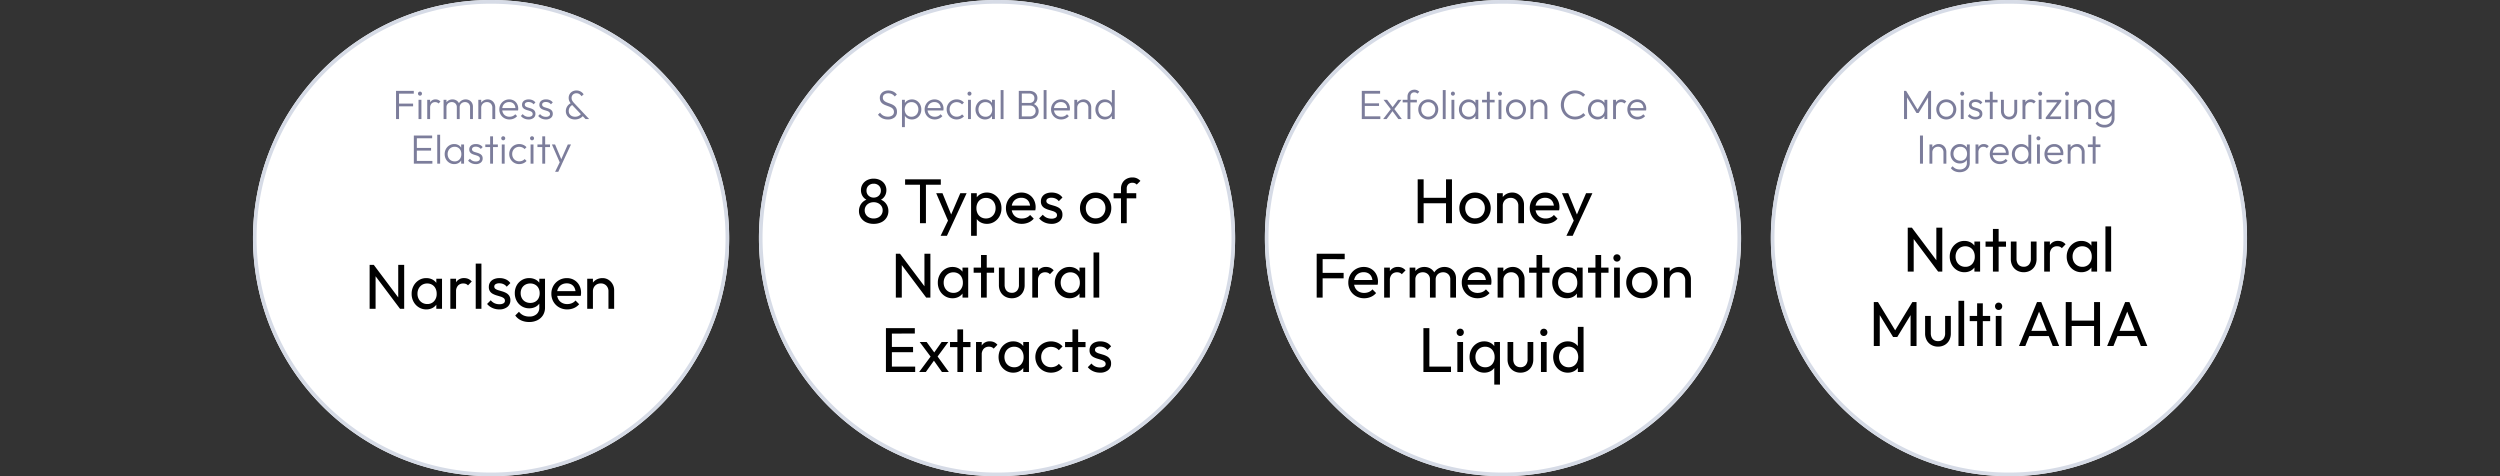 <svg viewBox="0 0 672 128" height="128" width="672" xmlns="http://www.w3.org/2000/svg"><rect x="0" y="0" width="672" height="128" fill="#333333" stroke="none"/><g transform="translate(-1767 -1880)"><path fill="none" transform="translate(1767 1880)" d="M0,0H672V128H0Z"></path><path fill="#fff" transform="translate(1835 1880)" d="M64,0A64,64,0,1,1,0,64,64,64,0,0,1,64,0Z"></path><path fill="#d6dbe6" transform="translate(1835 1880)" d="M64,1A62.7,62.7,0,0,0,28.777,11.759,63.187,63.187,0,0,0,5.95,39.478a62.916,62.916,0,0,0,5.808,59.745A63.187,63.187,0,0,0,39.478,122.05a62.916,62.916,0,0,0,59.745-5.808A63.187,63.187,0,0,0,122.05,88.522a62.916,62.916,0,0,0-5.808-59.745A63.187,63.187,0,0,0,88.522,5.95,62.6,62.6,0,0,0,64,1m0-1A64,64,0,1,1,0,64,64,64,0,0,1,64,0Z"></path><path fill="#fff" transform="translate(1971 1880)" d="M64,0A64,64,0,1,1,0,64,64,64,0,0,1,64,0Z"></path><path fill="#d6dbe6" transform="translate(1971 1880)" d="M64,1A62.7,62.7,0,0,0,28.777,11.759,63.187,63.187,0,0,0,5.95,39.478a62.916,62.916,0,0,0,5.808,59.745A63.187,63.187,0,0,0,39.478,122.05a62.916,62.916,0,0,0,59.745-5.808A63.187,63.187,0,0,0,122.05,88.522a62.916,62.916,0,0,0-5.808-59.745A63.187,63.187,0,0,0,88.522,5.95,62.6,62.6,0,0,0,64,1m0-1A64,64,0,1,1,0,64,64,64,0,0,1,64,0Z"></path><path fill="#fff" transform="translate(2107 1880)" d="M64,0A64,64,0,1,1,0,64,64,64,0,0,1,64,0Z"></path><path fill="#d6dbe6" transform="translate(2107 1880)" d="M64,1A62.7,62.7,0,0,0,28.777,11.759,63.187,63.187,0,0,0,5.95,39.478a62.916,62.916,0,0,0,5.808,59.745A63.187,63.187,0,0,0,39.478,122.05a62.916,62.916,0,0,0,59.745-5.808A63.187,63.187,0,0,0,122.05,88.522a62.916,62.916,0,0,0-5.808-59.745A63.187,63.187,0,0,0,88.522,5.95,62.6,62.6,0,0,0,64,1m0-1A64,64,0,1,1,0,64,64,64,0,0,1,64,0Z"></path><path fill="#fff" transform="translate(2243 1880)" d="M64,0A64,64,0,1,1,0,64,64,64,0,0,1,64,0Z"></path><path fill="#d6dbe6" transform="translate(2243 1880)" d="M64,1A62.7,62.7,0,0,0,28.777,11.759,63.187,63.187,0,0,0,5.95,39.478a62.916,62.916,0,0,0,5.808,59.745A63.187,63.187,0,0,0,39.478,122.05a62.916,62.916,0,0,0,59.745-5.808A63.187,63.187,0,0,0,122.05,88.522a62.916,62.916,0,0,0-5.808-59.745A63.187,63.187,0,0,0,88.522,5.95,62.6,62.6,0,0,0,64,1m0-1A64,64,0,1,1,0,64,64,64,0,0,1,64,0Z"></path><path fill="#7c7d9b" transform="translate(1899 1912)" d="M-25.547,0V-7.568h.809V0Zm.534-3.415v-.737h4.053v.737Zm0-3.415v-.737h4.24v.737ZM-19.5,0V-5.17h.775V0Zm.385-6.286a.5.5,0,0,1-.377-.16.539.539,0,0,1-.151-.385.527.527,0,0,1,.151-.385.507.507,0,0,1,.377-.154.52.52,0,0,1,.388.154.527.527,0,0,1,.151.385.539.539,0,0,1-.151.385A.511.511,0,0,1-19.112-6.286ZM-17.16,0V-5.17h.776V0Zm.776-3.014-.325-.138a2.351,2.351,0,0,1,.479-1.557,1.622,1.622,0,0,1,1.315-.572,1.78,1.78,0,0,1,.707.137,1.729,1.729,0,0,1,.6.44l-.511.534a1.114,1.114,0,0,0-.41-.291,1.393,1.393,0,0,0-.514-.088,1.278,1.278,0,0,0-.963.388A1.591,1.591,0,0,0-16.384-3.014ZM-12.765,0V-5.17h.775V0Zm3.558,0V-3.168a1.355,1.355,0,0,0-.385-1.015,1.335,1.335,0,0,0-.973-.377,1.509,1.509,0,0,0-.718.17,1.331,1.331,0,0,0-.514.478,1.352,1.352,0,0,0-.193.731l-.352-.137a1.988,1.988,0,0,1,.261-1.034,1.832,1.832,0,0,1,.71-.685,2.06,2.06,0,0,1,1-.245,2,2,0,0,1,.987.242,1.794,1.794,0,0,1,.693.682,2.044,2.044,0,0,1,.256,1.045V0Zm3.559,0V-3.168a1.355,1.355,0,0,0-.385-1.015,1.335,1.335,0,0,0-.974-.377,1.513,1.513,0,0,0-.715.17,1.326,1.326,0,0,0-.517.478,1.352,1.352,0,0,0-.193.731l-.457-.137A2.059,2.059,0,0,1-8.58-4.353a1.965,1.965,0,0,1,.737-.682A2.1,2.1,0,0,1-6.836-5.28a2.047,2.047,0,0,1,1,.242,1.817,1.817,0,0,1,.7.685,2.024,2.024,0,0,1,.261,1.048V0ZM.341,0V-3.036a1.527,1.527,0,0,0-.4-1.1,1.4,1.4,0,0,0-1.063-.424,1.572,1.572,0,0,0-.791.2,1.417,1.417,0,0,0-.538.536,1.555,1.555,0,0,0-.2.786L-3-3.24a2.015,2.015,0,0,1,.272-1.048,1.983,1.983,0,0,1,.745-.726A2.138,2.138,0,0,1-.916-5.28,1.943,1.943,0,0,1,.14-4.991a2.027,2.027,0,0,1,.718.77,2.19,2.19,0,0,1,.259,1.053V0ZM-3.426,0V-5.17h.776V0ZM4.945.11A2.754,2.754,0,0,1,3.553-.242a2.6,2.6,0,0,1-.974-.965A2.7,2.7,0,0,1,2.222-2.59a2.7,2.7,0,0,1,.349-1.372,2.6,2.6,0,0,1,.954-.963A2.625,2.625,0,0,1,4.879-5.28a2.418,2.418,0,0,1,1.254.322,2.29,2.29,0,0,1,.855.888,2.655,2.655,0,0,1,.311,1.3q0,.088-.011.2t-.039.27H2.767v-.655H6.826l-.275.237A2.1,2.1,0,0,0,6.358-3.7a1.508,1.508,0,0,0-.583-.641,1.739,1.739,0,0,0-.913-.228,1.917,1.917,0,0,0-.982.245,1.7,1.7,0,0,0-.655.679,2.128,2.128,0,0,0-.234,1.023,2.169,2.169,0,0,0,.245,1.051,1.741,1.741,0,0,0,.69.7,2.076,2.076,0,0,0,1.034.25,2.16,2.16,0,0,0,.864-.171A1.752,1.752,0,0,0,6.5-1.293L7-.787a2.432,2.432,0,0,1-.9.663A2.852,2.852,0,0,1,4.945.11Zm5.12,0a2.771,2.771,0,0,1-.806-.115,2.6,2.6,0,0,1-.7-.324,2.531,2.531,0,0,1-.55-.5l.5-.506a1.939,1.939,0,0,0,.7.555,2.055,2.055,0,0,0,.872.181,1.441,1.441,0,0,0,.808-.2.622.622,0,0,0,.292-.547.663.663,0,0,0-.206-.517,1.521,1.521,0,0,0-.533-.3q-.327-.113-.69-.217a4.265,4.265,0,0,1-.69-.264,1.415,1.415,0,0,1-.533-.443,1.247,1.247,0,0,1-.206-.751,1.342,1.342,0,0,1,.217-.764A1.435,1.435,0,0,1,9.155-5.1,2.275,2.275,0,0,1,10.1-5.28a2.58,2.58,0,0,1,1.059.209,1.835,1.835,0,0,1,.762.616l-.5.5a1.51,1.51,0,0,0-.572-.459,1.82,1.82,0,0,0-.781-.162,1.238,1.238,0,0,0-.748.193.6.6,0,0,0-.258.5.58.58,0,0,0,.206.473,1.586,1.586,0,0,0,.534.275q.327.1.69.209a3.712,3.712,0,0,1,.69.275,1.48,1.48,0,0,1,.533.462,1.327,1.327,0,0,1,.206.781,1.354,1.354,0,0,1-.5,1.108A2.084,2.084,0,0,1,10.065.11Zm4.659,0a2.771,2.771,0,0,1-.806-.115,2.6,2.6,0,0,1-.7-.324,2.531,2.531,0,0,1-.55-.5l.5-.506a1.939,1.939,0,0,0,.7.555,2.055,2.055,0,0,0,.872.181,1.441,1.441,0,0,0,.808-.2.622.622,0,0,0,.292-.547.663.663,0,0,0-.206-.517,1.521,1.521,0,0,0-.533-.3q-.327-.113-.69-.217a4.265,4.265,0,0,1-.69-.264,1.415,1.415,0,0,1-.533-.443,1.247,1.247,0,0,1-.206-.751,1.342,1.342,0,0,1,.217-.764,1.435,1.435,0,0,1,.616-.506,2.275,2.275,0,0,1,.949-.181,2.58,2.58,0,0,1,1.059.209,1.835,1.835,0,0,1,.762.616l-.5.5a1.51,1.51,0,0,0-.572-.459,1.82,1.82,0,0,0-.781-.162,1.238,1.238,0,0,0-.748.193.6.6,0,0,0-.258.5.58.58,0,0,0,.206.473,1.586,1.586,0,0,0,.534.275q.327.1.69.209a3.712,3.712,0,0,1,.69.275,1.48,1.48,0,0,1,.533.462,1.327,1.327,0,0,1,.206.781,1.354,1.354,0,0,1-.5,1.108A2.084,2.084,0,0,1,14.724.11ZM25.388,0,21.736-3.839a3.743,3.743,0,0,1-.66-.9,2.084,2.084,0,0,1-.215-.935,1.992,1.992,0,0,1,.267-1.034,1.92,1.92,0,0,1,.74-.712,2.2,2.2,0,0,1,1.083-.261,2.275,2.275,0,0,1,.8.135,2.3,2.3,0,0,1,.649.366,2.161,2.161,0,0,1,.479.539l-.561.511a2.1,2.1,0,0,0-.588-.586,1.394,1.394,0,0,0-.77-.212,1.325,1.325,0,0,0-.946.346,1.188,1.188,0,0,0-.368.908,1.458,1.458,0,0,0,.176.726,3.846,3.846,0,0,0,.561.72L26.361,0ZM22.55.11a2.7,2.7,0,0,1-1.279-.292,2.18,2.18,0,0,1-.864-.8A2.186,2.186,0,0,1,20.1-2.145a2.274,2.274,0,0,1,.377-1.273,2.5,2.5,0,0,1,1.053-.894l.385.489a1.84,1.84,0,0,0-.753.665,1.8,1.8,0,0,0-.281,1,1.476,1.476,0,0,0,.217.806,1.476,1.476,0,0,0,.6.536,1.942,1.942,0,0,0,.88.193,2.021,2.021,0,0,0,1.037-.261,1.789,1.789,0,0,0,.679-.674l.512.577a2.248,2.248,0,0,1-.569.572,2.83,2.83,0,0,1-.778.385A2.955,2.955,0,0,1,22.55.11ZM-20.76,12V4.432h.809V12Zm.534,0v-.737h4.449V12Zm0-3.52V7.771h4.1V8.48Zm0-3.311V4.432h4.389v.737ZM-14.468,12V4.212h.775V12Zm4.571.11a2.478,2.478,0,0,1-1.315-.355,2.567,2.567,0,0,1-.921-.962,2.762,2.762,0,0,1-.338-1.367,2.789,2.789,0,0,1,.338-1.375,2.611,2.611,0,0,1,.918-.971,2.426,2.426,0,0,1,1.306-.36,2.319,2.319,0,0,1,1.061.236,2.025,2.025,0,0,1,.762.66A2.087,2.087,0,0,1-7.73,8.6v1.623a2.168,2.168,0,0,1-.357.987,2,2,0,0,1-.756.663A2.289,2.289,0,0,1-9.9,12.11Zm.121-.731a1.656,1.656,0,0,0,1.3-.542A2.039,2.039,0,0,0-7.994,9.42a2.266,2.266,0,0,0-.223-1.031,1.67,1.67,0,0,0-.627-.69,1.77,1.77,0,0,0-.943-.247,1.861,1.861,0,0,0-.973.253,1.82,1.82,0,0,0-.668.7,2.063,2.063,0,0,0-.245,1.015,2.063,2.063,0,0,0,.245,1.015,1.807,1.807,0,0,0,.674.7A1.891,1.891,0,0,0-9.776,11.378ZM-8.038,12V10.614l.154-1.271L-8.038,8.1V6.83h.775V12Zm3.916.11a2.771,2.771,0,0,1-.806-.115,2.6,2.6,0,0,1-.7-.325,2.531,2.531,0,0,1-.55-.495l.5-.506a1.939,1.939,0,0,0,.7.556,2.055,2.055,0,0,0,.872.182,1.441,1.441,0,0,0,.808-.2.622.622,0,0,0,.292-.547.663.663,0,0,0-.206-.517,1.521,1.521,0,0,0-.533-.3q-.327-.113-.69-.217a4.265,4.265,0,0,1-.69-.264,1.415,1.415,0,0,1-.533-.443,1.247,1.247,0,0,1-.206-.751,1.342,1.342,0,0,1,.217-.764A1.435,1.435,0,0,1-5.033,6.9a2.275,2.275,0,0,1,.949-.181,2.58,2.58,0,0,1,1.059.209,1.835,1.835,0,0,1,.762.616l-.5.5a1.51,1.51,0,0,0-.572-.459,1.82,1.82,0,0,0-.781-.162,1.238,1.238,0,0,0-.748.193.6.6,0,0,0-.259.5.58.58,0,0,0,.206.473,1.586,1.586,0,0,0,.534.275q.327.1.69.209A3.712,3.712,0,0,1-3,9.349a1.48,1.48,0,0,1,.533.462,1.327,1.327,0,0,1,.206.781,1.354,1.354,0,0,1-.5,1.108A2.084,2.084,0,0,1-4.122,12.11ZM-.25,12V4.652H.525V12Zm-1.3-4.471v-.7H1.823v.7ZM2.879,12V6.83h.775V12Zm.385-6.286a.5.5,0,0,1-.377-.16.539.539,0,0,1-.151-.385.527.527,0,0,1,.151-.385.507.507,0,0,1,.377-.154.52.52,0,0,1,.388.154.527.527,0,0,1,.151.385.539.539,0,0,1-.151.385A.511.511,0,0,1,3.264,5.714Zm4.307,6.4A2.66,2.66,0,0,1,6.2,11.752a2.63,2.63,0,0,1-.965-.973A2.705,2.705,0,0,1,4.881,9.4a2.661,2.661,0,0,1,.355-1.367A2.628,2.628,0,0,1,6.2,7.075,2.814,2.814,0,0,1,8.66,6.94a2.447,2.447,0,0,1,.864.622l-.512.517a1.778,1.778,0,0,0-.635-.457,2.019,2.019,0,0,0-.806-.159,1.88,1.88,0,0,0-.973.253,1.824,1.824,0,0,0-.674.687,2,2,0,0,0-.245,1,2.051,2.051,0,0,0,.245,1.009,1.827,1.827,0,0,0,.674.7,1.864,1.864,0,0,0,.973.256,2.053,2.053,0,0,0,.814-.16,1.794,1.794,0,0,0,.643-.462l.511.517a2.457,2.457,0,0,1-.874.627A2.74,2.74,0,0,1,7.571,12.11ZM10.623,12V6.83H11.4V12Zm.385-6.286a.5.5,0,0,1-.377-.16.539.539,0,0,1-.151-.385.527.527,0,0,1,.151-.385.507.507,0,0,1,.377-.154.52.52,0,0,1,.388.154.527.527,0,0,1,.151.385.539.539,0,0,1-.151.385A.511.511,0,0,1,11.008,5.714ZM13.764,12V4.652h.776V12Zm-1.3-4.471v-.7h3.377v.7Zm6.16,4.5-2.271-5.2H17.2l1.826,4.334h-.319l1.92-4.334h.858l-2.425,5.2Zm-1.413,2.15,1.424-2.931.429.781-1,2.15Z"></path><path fill="#7c7d9b" transform="translate(2035 1912)" d="M-29.359.11a3.255,3.255,0,0,1-1.524-.333A3.428,3.428,0,0,1-32-1.166l.556-.55a2.565,2.565,0,0,0,.9.809,2.619,2.619,0,0,0,1.215.264,1.933,1.933,0,0,0,1.174-.33,1.071,1.071,0,0,0,.448-.913,1.253,1.253,0,0,0-.206-.745,1.592,1.592,0,0,0-.545-.473,5.119,5.119,0,0,0-.743-.327q-.4-.143-.808-.3a3.512,3.512,0,0,1-.743-.4,1.8,1.8,0,0,1-.545-.616,1.985,1.985,0,0,1-.206-.96,1.833,1.833,0,0,1,.3-1.05,1.941,1.941,0,0,1,.814-.679,2.772,2.772,0,0,1,1.177-.239,2.941,2.941,0,0,1,1.317.286,2.763,2.763,0,0,1,.965.775l-.556.55a2.52,2.52,0,0,0-.77-.641,2.082,2.082,0,0,0-.973-.217,1.686,1.686,0,0,0-1.059.308,1.023,1.023,0,0,0-.4.858,1.085,1.085,0,0,0,.206.688,1.636,1.636,0,0,0,.545.44,5.546,5.546,0,0,0,.743.316q.4.14.809.305a3.407,3.407,0,0,1,.743.415,1.863,1.863,0,0,1,.545.644,2.125,2.125,0,0,1,.206.993,1.857,1.857,0,0,1-.666,1.526A2.775,2.775,0,0,1-29.359.11Zm6.484,0a2.335,2.335,0,0,1-1.064-.239,2.09,2.09,0,0,1-.778-.666,2.093,2.093,0,0,1-.369-.982V-3.4a2.056,2.056,0,0,1,.374-.99,2.092,2.092,0,0,1,.787-.657,2.361,2.361,0,0,1,1.05-.234,2.388,2.388,0,0,1,1.292.358,2.569,2.569,0,0,1,.9.968,2.837,2.837,0,0,1,.333,1.381,2.817,2.817,0,0,1-.33,1.367,2.525,2.525,0,0,1-.9.962A2.416,2.416,0,0,1-22.875.11Zm-2.673,2.068V-5.17h.776v1.326l-.16,1.254.16,1.265v3.5Zm2.541-2.8a1.848,1.848,0,0,0,.968-.25,1.768,1.768,0,0,0,.657-.7,2.117,2.117,0,0,0,.239-1.018,2.112,2.112,0,0,0-.239-1.02,1.779,1.779,0,0,0-.654-.693,1.812,1.812,0,0,0-.954-.25,1.8,1.8,0,0,0-.951.25,1.727,1.727,0,0,0-.643.693,2.186,2.186,0,0,0-.231,1.026,2.183,2.183,0,0,0,.228,1.015,1.714,1.714,0,0,0,.638.693A1.773,1.773,0,0,0-23.007-.622Zm6.276.732a2.754,2.754,0,0,1-1.392-.352,2.6,2.6,0,0,1-.973-.965,2.7,2.7,0,0,1-.358-1.383A2.7,2.7,0,0,1-19.1-3.963a2.6,2.6,0,0,1,.954-.963A2.625,2.625,0,0,1-16.8-5.28a2.418,2.418,0,0,1,1.254.322,2.29,2.29,0,0,1,.855.888,2.655,2.655,0,0,1,.311,1.3q0,.088-.011.2t-.039.27h-4.482v-.655h4.059l-.275.237a2.1,2.1,0,0,0-.192-.979,1.508,1.508,0,0,0-.583-.641,1.739,1.739,0,0,0-.913-.228,1.917,1.917,0,0,0-.982.245,1.7,1.7,0,0,0-.654.679,2.128,2.128,0,0,0-.234,1.023,2.169,2.169,0,0,0,.245,1.051,1.741,1.741,0,0,0,.69.7,2.076,2.076,0,0,0,1.034.25,2.16,2.16,0,0,0,.863-.171,1.752,1.752,0,0,0,.671-.506l.5.506a2.432,2.432,0,0,1-.9.663A2.852,2.852,0,0,1-16.731.11Zm5.885,0a2.66,2.66,0,0,1-1.369-.358,2.63,2.63,0,0,1-.965-.973A2.705,2.705,0,0,1-13.536-2.6a2.661,2.661,0,0,1,.355-1.367,2.628,2.628,0,0,1,.965-.963,2.676,2.676,0,0,1,1.369-.355,2.7,2.7,0,0,1,1.089.22,2.447,2.447,0,0,1,.864.622l-.512.517a1.778,1.778,0,0,0-.635-.457,2.019,2.019,0,0,0-.806-.159,1.88,1.88,0,0,0-.973.253,1.824,1.824,0,0,0-.674.688,2,2,0,0,0-.245,1,2.051,2.051,0,0,0,.245,1.009,1.827,1.827,0,0,0,.674.7,1.864,1.864,0,0,0,.973.256,2.053,2.053,0,0,0,.814-.159,1.794,1.794,0,0,0,.643-.462l.511.517a2.457,2.457,0,0,1-.874.627A2.74,2.74,0,0,1-10.846.11ZM-7.793,0V-5.17h.775V0Zm.385-6.286a.5.5,0,0,1-.377-.16.539.539,0,0,1-.151-.385.527.527,0,0,1,.151-.385.507.507,0,0,1,.377-.154.52.52,0,0,1,.388.154.527.527,0,0,1,.151.385.539.539,0,0,1-.151.385A.511.511,0,0,1-7.408-6.286Zm4.2,6.4A2.478,2.478,0,0,1-4.527-.245a2.567,2.567,0,0,1-.921-.962,2.762,2.762,0,0,1-.338-1.367,2.789,2.789,0,0,1,.338-1.375,2.611,2.611,0,0,1,.918-.971,2.426,2.426,0,0,1,1.306-.36,2.319,2.319,0,0,1,1.062.236,2.025,2.025,0,0,1,.762.66,2.087,2.087,0,0,1,.355.985v1.622A2.168,2.168,0,0,1-1.4-.789a2,2,0,0,1-.756.663A2.289,2.289,0,0,1-3.212.11Zm.121-.732a1.656,1.656,0,0,0,1.3-.542,2.039,2.039,0,0,0,.487-1.416,2.266,2.266,0,0,0-.223-1.031,1.67,1.67,0,0,0-.627-.69A1.77,1.77,0,0,0-3.1-4.549a1.861,1.861,0,0,0-.973.253,1.82,1.82,0,0,0-.668.7,2.063,2.063,0,0,0-.245,1.015A2.063,2.063,0,0,0-4.744-1.57a1.807,1.807,0,0,0,.674.7A1.891,1.891,0,0,0-3.091-.622ZM-1.353,0V-1.386L-1.2-2.657-1.353-3.9V-5.17h.775V0ZM.974,0V-7.788h.775V0Zm5.4,0V-.709h2.4a1.617,1.617,0,0,0,1.174-.418,1.4,1.4,0,0,0,.432-1.045,1.462,1.462,0,0,0-.19-.742,1.374,1.374,0,0,0-.536-.523,1.65,1.65,0,0,0-.814-.193H6.374v-.7H8.717a1.364,1.364,0,0,0,.968-.333,1.211,1.211,0,0,0,.358-.932,1.164,1.164,0,0,0-.385-.935,1.526,1.526,0,0,0-1.028-.33H6.374v-.71H8.646a2.605,2.605,0,0,1,1.2.253,1.805,1.805,0,0,1,.748.682,1.864,1.864,0,0,1,.256.973,1.811,1.811,0,0,1-.333,1.092,2.028,2.028,0,0,1-.971.7l.077-.264a2.321,2.321,0,0,1,1.152.764,1.968,1.968,0,0,1,.415,1.254A2.026,2.026,0,0,1,10.9-1.034a2.042,2.042,0,0,1-.847.756A2.943,2.943,0,0,1,8.717,0ZM5.852,0V-7.568H6.66V0Zm6.682,0V-7.788h.775V0Zm4.714.11a2.754,2.754,0,0,1-1.392-.352,2.6,2.6,0,0,1-.974-.965,2.7,2.7,0,0,1-.358-1.383,2.7,2.7,0,0,1,.349-1.372,2.6,2.6,0,0,1,.954-.963,2.625,2.625,0,0,1,1.353-.355,2.418,2.418,0,0,1,1.254.322,2.29,2.29,0,0,1,.855.888,2.655,2.655,0,0,1,.311,1.3q0,.088-.011.2t-.039.27H15.07v-.655h4.059l-.275.237a2.1,2.1,0,0,0-.192-.979,1.508,1.508,0,0,0-.583-.641,1.739,1.739,0,0,0-.913-.228,1.917,1.917,0,0,0-.982.245,1.7,1.7,0,0,0-.654.679A2.128,2.128,0,0,0,15.3-2.618a2.169,2.169,0,0,0,.245,1.051,1.741,1.741,0,0,0,.69.7,2.076,2.076,0,0,0,1.034.25,2.16,2.16,0,0,0,.863-.171,1.752,1.752,0,0,0,.671-.506l.5.506a2.432,2.432,0,0,1-.9.663A2.852,2.852,0,0,1,17.248.11Zm7.3-.11V-3.036a1.527,1.527,0,0,0-.4-1.1,1.4,1.4,0,0,0-1.063-.424,1.572,1.572,0,0,0-.791.2,1.417,1.417,0,0,0-.538.536,1.555,1.555,0,0,0-.2.786l-.352-.2a2.015,2.015,0,0,1,.272-1.048,1.983,1.983,0,0,1,.745-.726,2.138,2.138,0,0,1,1.07-.267,1.943,1.943,0,0,1,1.057.289,2.027,2.027,0,0,1,.718.77,2.19,2.19,0,0,1,.259,1.053V0ZM20.779,0V-5.17h.776V0Zm8.189.11a2.4,2.4,0,0,1-1.292-.355,2.554,2.554,0,0,1-.9-.962,2.8,2.8,0,0,1-.333-1.368,2.833,2.833,0,0,1,.333-1.381,2.567,2.567,0,0,1,.906-.967,2.39,2.39,0,0,1,1.291-.358,2.356,2.356,0,0,1,1.053.234,2.121,2.121,0,0,1,.787.657,2,2,0,0,1,.371.99v1.622a2.093,2.093,0,0,1-.368.982,2.09,2.09,0,0,1-.778.666A2.335,2.335,0,0,1,28.968.11ZM29.1-.622a1.761,1.761,0,0,0,.945-.251,1.734,1.734,0,0,0,.635-.693,2.173,2.173,0,0,0,.229-1.014,2.173,2.173,0,0,0-.232-1.026,1.75,1.75,0,0,0-.641-.692,1.78,1.78,0,0,0-.95-.251,1.81,1.81,0,0,0-.957.251,1.792,1.792,0,0,0-.654.693,2.1,2.1,0,0,0-.24,1.019,2.118,2.118,0,0,0,.239,1.017,1.757,1.757,0,0,0,.661.7A1.855,1.855,0,0,0,29.1-.622ZM31.641,0h-.775V-1.386l.16-1.271L30.866-3.9V-7.788h.775Z"></path><path fill="#7c7d9b" transform="translate(2171 1912)" d="M-37.95,0V-7.568h.808V0Zm.533,0V-.737h4.45V0Zm0-3.52v-.709h4.1v.709Zm0-3.311v-.737h4.389v.737ZM-28.132,0l-1.733-2.349-.16-.138L-32.1-5.17h.951l1.611,2.118.154.126L-27.186,0ZM-32.2,0l2.178-2.838.429.572L-31.278,0Zm2.86-2.5-.434-.556,1.578-2.118h.913ZM-25.663,0V-6.044A1.905,1.905,0,0,1-25.426-7a1.7,1.7,0,0,1,.657-.652,1.936,1.936,0,0,1,.965-.237,1.757,1.757,0,0,1,.737.146,1.879,1.879,0,0,1,.578.415L-23-6.826a1.154,1.154,0,0,0-.366-.261,1.111,1.111,0,0,0-.448-.085,1.031,1.031,0,0,0-.795.305,1.185,1.185,0,0,0-.283.839V0Zm-1.3-4.471v-.7h3.812v.7ZM-20.08.11a2.619,2.619,0,0,1-1.361-.36,2.679,2.679,0,0,1-.965-.976A2.689,2.689,0,0,1-22.764-2.6a2.62,2.62,0,0,1,.358-1.359,2.684,2.684,0,0,1,.965-.962A2.634,2.634,0,0,1-20.08-5.28a2.65,2.65,0,0,1,1.361.355,2.655,2.655,0,0,1,.965.963A2.634,2.634,0,0,1-17.4-2.6a2.685,2.685,0,0,1-.358,1.378,2.685,2.685,0,0,1-.965.974A2.619,2.619,0,0,1-20.08.11Zm0-.742a1.85,1.85,0,0,0,.971-.256,1.823,1.823,0,0,0,.671-.7,2.083,2.083,0,0,0,.245-1.015,1.965,1.965,0,0,0-.247-.99,1.857,1.857,0,0,0-.671-.688,1.851,1.851,0,0,0-.968-.253,1.869,1.869,0,0,0-.968.253,1.824,1.824,0,0,0-.674.688,1.993,1.993,0,0,0-.245,1,2.067,2.067,0,0,0,.245,1.012,1.822,1.822,0,0,0,.674.7A1.854,1.854,0,0,0-20.08-.632Zm3.9.632V-7.788h.776V0Zm2.332,0V-5.17h.775V0Zm.385-6.286a.5.5,0,0,1-.377-.16.539.539,0,0,1-.151-.385.527.527,0,0,1,.151-.385.507.507,0,0,1,.377-.154.52.52,0,0,1,.388.154.527.527,0,0,1,.151.385.539.539,0,0,1-.151.385A.511.511,0,0,1-13.464-6.286Zm4.2,6.4a2.478,2.478,0,0,1-1.315-.355,2.567,2.567,0,0,1-.921-.962,2.762,2.762,0,0,1-.338-1.367A2.789,2.789,0,0,1-11.5-3.949a2.611,2.611,0,0,1,.918-.971,2.426,2.426,0,0,1,1.306-.36,2.319,2.319,0,0,1,1.061.236,2.025,2.025,0,0,1,.762.66A2.087,2.087,0,0,1-7.1-3.4v1.622a2.168,2.168,0,0,1-.358.987,2,2,0,0,1-.756.663A2.289,2.289,0,0,1-9.267.11Zm.121-.732a1.656,1.656,0,0,0,1.3-.542,2.039,2.039,0,0,0,.487-1.416,2.266,2.266,0,0,0-.223-1.031,1.67,1.67,0,0,0-.627-.69,1.77,1.77,0,0,0-.943-.247,1.861,1.861,0,0,0-.973.253,1.82,1.82,0,0,0-.668.7,2.063,2.063,0,0,0-.245,1.015A2.063,2.063,0,0,0-10.8-1.57a1.807,1.807,0,0,0,.674.7A1.891,1.891,0,0,0-9.146-.622ZM-7.408,0V-1.386l.154-1.271L-7.408-3.9V-5.17h.775V0Zm3.086,0V-7.348h.776V0Zm-1.3-4.471v-.7h3.377v.7ZM-1.193,0V-5.17h.775V0Zm.385-6.286a.5.5,0,0,1-.377-.16.539.539,0,0,1-.151-.385.527.527,0,0,1,.151-.385A.507.507,0,0,1-.808-7.37a.52.52,0,0,1,.388.154.527.527,0,0,1,.151.385.539.539,0,0,1-.151.385A.511.511,0,0,1-.808-6.286Zm4.3,6.4A2.619,2.619,0,0,1,2.131-.25a2.679,2.679,0,0,1-.965-.976A2.689,2.689,0,0,1,.808-2.6,2.62,2.62,0,0,1,1.166-3.96a2.684,2.684,0,0,1,.965-.962A2.634,2.634,0,0,1,3.492-5.28a2.65,2.65,0,0,1,1.361.355,2.655,2.655,0,0,1,.965.963A2.634,2.634,0,0,1,6.176-2.6a2.685,2.685,0,0,1-.358,1.378,2.685,2.685,0,0,1-.965.974A2.619,2.619,0,0,1,3.492.11Zm0-.742a1.85,1.85,0,0,0,.971-.256,1.823,1.823,0,0,0,.671-.7,2.083,2.083,0,0,0,.245-1.015,1.965,1.965,0,0,0-.247-.99,1.857,1.857,0,0,0-.671-.688,1.851,1.851,0,0,0-.968-.253,1.869,1.869,0,0,0-.968.253,1.824,1.824,0,0,0-.674.688,1.993,1.993,0,0,0-.245,1A2.067,2.067,0,0,0,1.851-1.59a1.822,1.822,0,0,0,.674.7A1.854,1.854,0,0,0,3.492-.632ZM11.16,0V-3.036a1.527,1.527,0,0,0-.4-1.1,1.4,1.4,0,0,0-1.063-.424,1.572,1.572,0,0,0-.791.2,1.417,1.417,0,0,0-.538.536,1.555,1.555,0,0,0-.2.786l-.352-.2a2.015,2.015,0,0,1,.272-1.048,1.983,1.983,0,0,1,.745-.726A2.138,2.138,0,0,1,9.9-5.28a1.943,1.943,0,0,1,1.057.289,2.027,2.027,0,0,1,.718.77,2.19,2.19,0,0,1,.259,1.053V0ZM7.392,0V-5.17h.775V0ZM19.36.11a3.805,3.805,0,0,1-1.51-.3,3.665,3.665,0,0,1-1.213-.833,3.812,3.812,0,0,1-.8-1.246,4.071,4.071,0,0,1-.283-1.523,4.1,4.1,0,0,1,.281-1.526,3.712,3.712,0,0,1,.795-1.235,3.747,3.747,0,0,1,1.2-.828,3.722,3.722,0,0,1,1.5-.3,3.768,3.768,0,0,1,1.556.308,3.813,3.813,0,0,1,1.2.847l-.556.555a2.724,2.724,0,0,0-.951-.687A3.074,3.074,0,0,0,19.333-6.9a2.937,2.937,0,0,0-1.174.231,2.8,2.8,0,0,0-.935.652,2.952,2.952,0,0,0-.616.99,3.45,3.45,0,0,0-.217,1.24,3.434,3.434,0,0,0,.22,1.243,3.036,3.036,0,0,0,.616,1,2.74,2.74,0,0,0,.938.655,2.976,2.976,0,0,0,1.18.231,3.139,3.139,0,0,0,1.292-.253,2.772,2.772,0,0,0,.957-.693l.556.556A3.7,3.7,0,0,1,20.933-.2,3.855,3.855,0,0,1,19.36.11Zm6.05,0A2.478,2.478,0,0,1,24.1-.245a2.567,2.567,0,0,1-.921-.962,2.762,2.762,0,0,1-.338-1.367,2.789,2.789,0,0,1,.338-1.375,2.611,2.611,0,0,1,.918-.971A2.426,2.426,0,0,1,25.4-5.28a2.319,2.319,0,0,1,1.062.236,2.025,2.025,0,0,1,.762.66,2.087,2.087,0,0,1,.355.985v1.622a2.168,2.168,0,0,1-.358.987,2,2,0,0,1-.756.663A2.289,2.289,0,0,1,25.41.11Zm.121-.732a1.656,1.656,0,0,0,1.3-.542,2.039,2.039,0,0,0,.487-1.416,2.266,2.266,0,0,0-.223-1.031,1.67,1.67,0,0,0-.627-.69,1.77,1.77,0,0,0-.943-.247,1.861,1.861,0,0,0-.973.253,1.82,1.82,0,0,0-.668.7,2.063,2.063,0,0,0-.245,1.015,2.063,2.063,0,0,0,.245,1.015,1.807,1.807,0,0,0,.674.7A1.891,1.891,0,0,0,25.531-.622ZM27.269,0V-1.386l.154-1.271L27.269-3.9V-5.17h.775V0ZM29.6,0V-5.17h.776V0Zm.776-3.014-.325-.138a2.351,2.351,0,0,1,.479-1.557A1.622,1.622,0,0,1,31.84-5.28a1.78,1.78,0,0,1,.707.137,1.729,1.729,0,0,1,.6.44l-.511.534a1.114,1.114,0,0,0-.41-.291,1.393,1.393,0,0,0-.514-.088,1.278,1.278,0,0,0-.963.388A1.591,1.591,0,0,0,30.371-3.014ZM36.157.11a2.754,2.754,0,0,1-1.391-.352,2.6,2.6,0,0,1-.973-.965,2.7,2.7,0,0,1-.358-1.383,2.7,2.7,0,0,1,.349-1.372,2.6,2.6,0,0,1,.954-.963,2.625,2.625,0,0,1,1.353-.355,2.418,2.418,0,0,1,1.254.322,2.29,2.29,0,0,1,.855.888,2.655,2.655,0,0,1,.311,1.3q0,.088-.011.2t-.039.27H33.979v-.655h4.059l-.275.237A2.1,2.1,0,0,0,37.57-3.7a1.508,1.508,0,0,0-.583-.641,1.739,1.739,0,0,0-.913-.228,1.917,1.917,0,0,0-.982.245,1.7,1.7,0,0,0-.655.679A2.128,2.128,0,0,0,34.2-2.618a2.169,2.169,0,0,0,.245,1.051,1.741,1.741,0,0,0,.69.7,2.076,2.076,0,0,0,1.034.25,2.16,2.16,0,0,0,.863-.171,1.752,1.752,0,0,0,.671-.506l.5.506a2.432,2.432,0,0,1-.9.663A2.852,2.852,0,0,1,36.157.11Z"></path><path fill="#7c7d9b" transform="translate(2307 1912)" d="M-28.2,0V-7.568h.572l3.267,5.363h-.407L-21.5-7.568h.572V0h-.808V-6.16l.187.049-2.728,4.477h-.572L-27.574-6.11l.187-.049V0Zm11.358.11A2.619,2.619,0,0,1-18.2-.25a2.679,2.679,0,0,1-.965-.976A2.689,2.689,0,0,1-19.522-2.6a2.62,2.62,0,0,1,.358-1.359,2.684,2.684,0,0,1,.965-.962,2.634,2.634,0,0,1,1.361-.358,2.65,2.65,0,0,1,1.361.355,2.655,2.655,0,0,1,.965.963A2.634,2.634,0,0,1-14.154-2.6a2.685,2.685,0,0,1-.358,1.378,2.685,2.685,0,0,1-.965.974A2.619,2.619,0,0,1-16.838.11Zm0-.742a1.85,1.85,0,0,0,.971-.256,1.823,1.823,0,0,0,.671-.7,2.083,2.083,0,0,0,.245-1.015A1.965,1.965,0,0,0-15.2-3.6a1.857,1.857,0,0,0-.671-.688,1.851,1.851,0,0,0-.968-.253,1.869,1.869,0,0,0-.968.253,1.824,1.824,0,0,0-.674.688,1.993,1.993,0,0,0-.245,1A2.067,2.067,0,0,0-18.48-1.59a1.822,1.822,0,0,0,.674.7A1.854,1.854,0,0,0-16.838-.632Zm3.9.632V-5.17h.775V0Zm.385-6.286a.5.5,0,0,1-.377-.16.539.539,0,0,1-.151-.385.527.527,0,0,1,.151-.385.507.507,0,0,1,.377-.154.52.52,0,0,1,.388.154.527.527,0,0,1,.151.385.539.539,0,0,1-.151.385A.511.511,0,0,1-12.548-6.286ZM-9.006.11a2.771,2.771,0,0,1-.806-.115,2.6,2.6,0,0,1-.7-.324,2.531,2.531,0,0,1-.55-.5l.5-.506a1.939,1.939,0,0,0,.7.555,2.055,2.055,0,0,0,.872.181,1.441,1.441,0,0,0,.808-.2.622.622,0,0,0,.292-.547A.663.663,0,0,0-8.1-1.854a1.521,1.521,0,0,0-.533-.3q-.327-.113-.69-.217a4.265,4.265,0,0,1-.69-.264,1.415,1.415,0,0,1-.533-.443,1.247,1.247,0,0,1-.206-.751,1.342,1.342,0,0,1,.217-.764A1.435,1.435,0,0,1-9.917-5.1a2.275,2.275,0,0,1,.949-.181,2.58,2.58,0,0,1,1.059.209,1.835,1.835,0,0,1,.762.616l-.5.5a1.51,1.51,0,0,0-.572-.459A1.82,1.82,0,0,0-9-4.576a1.238,1.238,0,0,0-.748.193.6.6,0,0,0-.258.5A.58.58,0,0,0-9.8-3.41a1.586,1.586,0,0,0,.534.275q.327.1.69.209a3.712,3.712,0,0,1,.69.275,1.48,1.48,0,0,1,.533.462,1.327,1.327,0,0,1,.206.781A1.354,1.354,0,0,1-7.651-.3,2.084,2.084,0,0,1-9.006.11ZM-5.134,0V-7.348h.776V0Zm-1.3-4.471v-.7h3.377v.7ZM.041.11A2.2,2.2,0,0,1-1.085-.179a2.028,2.028,0,0,1-.774-.8,2.439,2.439,0,0,1-.278-1.184V-5.17h.776v2.976a1.873,1.873,0,0,0,.17.825A1.279,1.279,0,0,0-.7-.822a1.4,1.4,0,0,0,.744.2,1.3,1.3,0,0,0,1.024-.426,1.661,1.661,0,0,0,.377-1.141V-5.17h.776v3.009A2.455,2.455,0,0,1,1.941-.976a2.014,2.014,0,0,1-.768.8A2.206,2.206,0,0,1,.041.11ZM3.649,0V-5.17h.776V0Zm.776-3.014L4.1-3.151a2.351,2.351,0,0,1,.478-1.557A1.622,1.622,0,0,1,5.893-5.28a1.78,1.78,0,0,1,.707.137,1.729,1.729,0,0,1,.6.44l-.511.534a1.114,1.114,0,0,0-.41-.291,1.393,1.393,0,0,0-.514-.088,1.278,1.278,0,0,0-.962.388A1.591,1.591,0,0,0,4.425-3.014ZM8.005,0V-5.17h.775V0ZM8.39-6.286a.5.5,0,0,1-.377-.16.539.539,0,0,1-.151-.385.527.527,0,0,1,.151-.385A.507.507,0,0,1,8.39-7.37a.52.52,0,0,1,.388.154.527.527,0,0,1,.151.385.539.539,0,0,1-.151.385A.511.511,0,0,1,8.39-6.286ZM9.9-.424l3.262-4.323h.913L10.81-.424ZM9.9,0V-.424L10.563-.7h3.449V0Zm.187-4.471v-.7h3.987v.424l-.72.275ZM15.21,0V-5.17h.775V0ZM15.6-6.286a.5.5,0,0,1-.377-.16.539.539,0,0,1-.151-.385.527.527,0,0,1,.151-.385A.507.507,0,0,1,15.6-7.37a.52.52,0,0,1,.388.154.527.527,0,0,1,.151.385.539.539,0,0,1-.151.385A.511.511,0,0,1,15.6-6.286ZM21.315,0V-3.036a1.527,1.527,0,0,0-.4-1.1,1.4,1.4,0,0,0-1.063-.424,1.572,1.572,0,0,0-.791.2,1.417,1.417,0,0,0-.538.536,1.555,1.555,0,0,0-.2.786l-.352-.2a2.015,2.015,0,0,1,.272-1.048,1.983,1.983,0,0,1,.745-.726,2.138,2.138,0,0,1,1.07-.267,1.943,1.943,0,0,1,1.057.289,2.027,2.027,0,0,1,.718.77,2.19,2.19,0,0,1,.259,1.053V0ZM17.548,0V-5.17h.776V0Zm8.124,2.288A3.217,3.217,0,0,1,24.28,2a2.466,2.466,0,0,1-.985-.822l.5-.5a2.12,2.12,0,0,0,.781.643,2.505,2.505,0,0,0,1.111.231,2.008,2.008,0,0,0,1.405-.473A1.647,1.647,0,0,0,27.613-.2V-1.5l.154-1.177-.154-1.166V-5.17h.775V-.2A2.456,2.456,0,0,1,28.047,1.1a2.338,2.338,0,0,1-.954.872A3.082,3.082,0,0,1,25.671,2.288Zm.055-2.343A2.475,2.475,0,0,1,24.434-.4a2.456,2.456,0,0,1-.9-.935,2.716,2.716,0,0,1-.33-1.342A2.692,2.692,0,0,1,23.529-4a2.467,2.467,0,0,1,.9-.932,2.45,2.45,0,0,1,1.287-.344,2.419,2.419,0,0,1,1.081.234,2,2,0,0,1,.77.655,2.082,2.082,0,0,1,.355.993v1.468a2.115,2.115,0,0,1-.363.984,2.019,2.019,0,0,1-.767.657A2.359,2.359,0,0,1,25.726-.055Zm.143-.732a1.84,1.84,0,0,0,.938-.234,1.606,1.606,0,0,0,.627-.657,2.1,2.1,0,0,0,.223-.99,2.048,2.048,0,0,0-.225-.982,1.666,1.666,0,0,0-.63-.66,1.817,1.817,0,0,0-.943-.239,1.918,1.918,0,0,0-.965.239,1.71,1.71,0,0,0-.657.66A1.959,1.959,0,0,0,24-2.673a1.976,1.976,0,0,0,.239.979,1.713,1.713,0,0,0,.66.668A1.929,1.929,0,0,0,25.869-.787ZM-23.911,12V4.432h.809V12Zm6.314,0V8.964a1.527,1.527,0,0,0-.4-1.1,1.4,1.4,0,0,0-1.063-.424,1.572,1.572,0,0,0-.791.2,1.417,1.417,0,0,0-.538.536,1.555,1.555,0,0,0-.2.786l-.352-.2a2.015,2.015,0,0,1,.272-1.048,1.983,1.983,0,0,1,.745-.726,2.138,2.138,0,0,1,1.07-.267,1.943,1.943,0,0,1,1.057.289,2.027,2.027,0,0,1,.718.77,2.19,2.19,0,0,1,.259,1.053V12Zm-3.767,0V6.83h.776V12Zm8.123,2.288A3.217,3.217,0,0,1-14.633,14a2.466,2.466,0,0,1-.985-.822l.5-.5a2.12,2.12,0,0,0,.781.643,2.5,2.5,0,0,0,1.111.231,2.008,2.008,0,0,0,1.405-.473A1.647,1.647,0,0,0-11.3,11.8V10.5l.154-1.177L-11.3,8.161V6.83h.775V11.8a2.456,2.456,0,0,1-.341,1.306,2.338,2.338,0,0,1-.954.872A3.082,3.082,0,0,1-13.241,14.288Zm.055-2.343a2.475,2.475,0,0,1-1.293-.341,2.456,2.456,0,0,1-.9-.935,2.716,2.716,0,0,1-.33-1.342A2.692,2.692,0,0,1-15.384,8a2.467,2.467,0,0,1,.9-.932A2.45,2.45,0,0,1-13.2,6.72a2.419,2.419,0,0,1,1.081.234,2,2,0,0,1,.77.655,2.083,2.083,0,0,1,.355.993v1.469a2.115,2.115,0,0,1-.363.984,2.019,2.019,0,0,1-.767.657A2.359,2.359,0,0,1-13.186,11.945Zm.143-.731a1.84,1.84,0,0,0,.938-.234,1.606,1.606,0,0,0,.627-.657,2.1,2.1,0,0,0,.223-.99,2.048,2.048,0,0,0-.225-.982,1.666,1.666,0,0,0-.63-.66,1.817,1.817,0,0,0-.943-.239,1.918,1.918,0,0,0-.965.239,1.71,1.71,0,0,0-.657.66,1.959,1.959,0,0,0-.236.976,1.976,1.976,0,0,0,.239.979,1.713,1.713,0,0,0,.66.668A1.929,1.929,0,0,0-13.043,11.214ZM-8.979,12V6.83H-8.2V12ZM-8.2,8.986l-.324-.137a2.351,2.351,0,0,1,.478-1.557A1.622,1.622,0,0,1-6.735,6.72a1.78,1.78,0,0,1,.707.137,1.729,1.729,0,0,1,.6.44l-.511.534a1.114,1.114,0,0,0-.41-.291,1.393,1.393,0,0,0-.514-.088,1.278,1.278,0,0,0-.962.388A1.591,1.591,0,0,0-8.2,8.986Zm5.786,3.124a2.754,2.754,0,0,1-1.391-.352,2.6,2.6,0,0,1-.973-.965A2.7,2.7,0,0,1-5.14,9.41,2.7,2.7,0,0,1-4.79,8.037a2.6,2.6,0,0,1,.954-.963A2.625,2.625,0,0,1-2.483,6.72a2.418,2.418,0,0,1,1.254.322,2.29,2.29,0,0,1,.855.888,2.655,2.655,0,0,1,.311,1.3q0,.088-.011.2t-.039.27H-4.6V9.047H-.536l-.275.236A2.1,2.1,0,0,0-1,8.3a1.508,1.508,0,0,0-.583-.641A1.739,1.739,0,0,0-2.5,7.435a1.917,1.917,0,0,0-.982.245,1.7,1.7,0,0,0-.655.679A2.128,2.128,0,0,0-4.37,9.382a2.169,2.169,0,0,0,.245,1.05,1.741,1.741,0,0,0,.69.7,2.076,2.076,0,0,0,1.034.25,2.16,2.16,0,0,0,.863-.17,1.752,1.752,0,0,0,.671-.506l.5.506a2.432,2.432,0,0,1-.9.663A2.852,2.852,0,0,1-2.417,12.11Zm5.736,0a2.4,2.4,0,0,1-1.292-.355,2.554,2.554,0,0,1-.9-.962A2.8,2.8,0,0,1,.789,9.425a2.833,2.833,0,0,1,.333-1.381,2.567,2.567,0,0,1,.906-.967A2.39,2.39,0,0,1,3.319,6.72a2.356,2.356,0,0,1,1.053.234,2.121,2.121,0,0,1,.786.657,2,2,0,0,1,.371.99v1.623a2.077,2.077,0,0,1-1.147,1.647A2.335,2.335,0,0,1,3.319,12.11Zm.132-.731a1.761,1.761,0,0,0,.945-.251,1.734,1.734,0,0,0,.635-.693,2.372,2.372,0,0,0,0-2.04A1.75,1.75,0,0,0,4.388,7.7a1.78,1.78,0,0,0-.95-.251A1.766,1.766,0,0,0,1.826,8.4a2.286,2.286,0,0,0,0,2.036,1.757,1.757,0,0,0,.661.7A1.855,1.855,0,0,0,3.451,11.378ZM5.992,12H5.217V10.614l.16-1.271L5.217,8.1V4.212h.775Zm1.557,0V6.83h.775V12Zm.385-6.286a.5.5,0,0,1-.377-.16.539.539,0,0,1-.151-.385.527.527,0,0,1,.151-.385.507.507,0,0,1,.377-.154.52.52,0,0,1,.388.154.527.527,0,0,1,.151.385.539.539,0,0,1-.151.385A.511.511,0,0,1,7.934,5.714Zm4.34,6.4a2.754,2.754,0,0,1-1.392-.352,2.6,2.6,0,0,1-.974-.965A2.863,2.863,0,0,1,9.9,8.037a2.6,2.6,0,0,1,.954-.963,2.625,2.625,0,0,1,1.353-.355,2.418,2.418,0,0,1,1.254.322,2.29,2.29,0,0,1,.855.888,2.655,2.655,0,0,1,.311,1.3q0,.088-.011.2t-.039.27H10.1V9.047h4.059l-.275.236a2.1,2.1,0,0,0-.192-.979,1.508,1.508,0,0,0-.583-.641,1.739,1.739,0,0,0-.913-.228,1.917,1.917,0,0,0-.982.245,1.7,1.7,0,0,0-.654.679,2.128,2.128,0,0,0-.234,1.023,2.169,2.169,0,0,0,.245,1.05,1.741,1.741,0,0,0,.69.7,2.076,2.076,0,0,0,1.034.25,2.16,2.16,0,0,0,.863-.17,1.752,1.752,0,0,0,.671-.506l.5.506a2.432,2.432,0,0,1-.9.663A2.852,2.852,0,0,1,12.273,12.11Zm7.3-.11V8.964a1.527,1.527,0,0,0-.4-1.1A1.4,1.4,0,0,0,18.1,7.441a1.572,1.572,0,0,0-.791.2,1.417,1.417,0,0,0-.538.536,1.555,1.555,0,0,0-.2.786l-.352-.2A2.015,2.015,0,0,1,16.5,7.713a1.983,1.983,0,0,1,.745-.726,2.138,2.138,0,0,1,1.07-.267,1.943,1.943,0,0,1,1.057.289,2.027,2.027,0,0,1,.718.77,2.19,2.19,0,0,1,.259,1.053V12ZM15.8,12V6.83h.776V12Zm6.721,0V4.652H23.3V12Zm-1.3-4.471v-.7H24.6v.7Z"></path><path transform="translate(1899 1963)" d="M-32.644,0V-11.8h1.122l.48,1.861V0Zm8.168,0-7.255-9.664.208-2.134,7.255,9.665Zm0,0-.48-1.747V-11.8h1.6V0ZM-17.4.17a3.752,3.752,0,0,1-2.014-.555,3.989,3.989,0,0,1-1.417-1.5,4.36,4.36,0,0,1-.521-2.131,4.4,4.4,0,0,1,.521-2.146A4.056,4.056,0,0,1-19.42-7.682a3.691,3.691,0,0,1,2.008-.563,3.471,3.471,0,0,1,1.649.382A3.086,3.086,0,0,1-14.6-6.8a3.092,3.092,0,0,1,.487,1.551v2.427A3.174,3.174,0,0,1-14.6-1.273a3.026,3.026,0,0,1-1.158,1.06A3.474,3.474,0,0,1-17.4.17Zm.247-1.449a2.361,2.361,0,0,0,1.838-.767,2.846,2.846,0,0,0,.695-1.987,3.141,3.141,0,0,0-.317-1.443,2.367,2.367,0,0,0-.888-.971A2.517,2.517,0,0,0-17.166-6.8a2.571,2.571,0,0,0-1.351.353,2.512,2.512,0,0,0-.924.975,2.951,2.951,0,0,0-.338,1.43,2.951,2.951,0,0,0,.338,1.43,2.5,2.5,0,0,0,.929.975A2.593,2.593,0,0,0-17.157-1.279ZM-14.718,0V-2.168l.281-1.976-.281-1.951v-1.98h1.534V0Zm3.77,0V-8.075h1.534V0Zm1.534-4.6-.574-.268a3.907,3.907,0,0,1,.714-2.457,2.446,2.446,0,0,1,2.057-.922,2.711,2.711,0,0,1,1.1.217,2.666,2.666,0,0,1,.92.7L-6.205-6.29a1.5,1.5,0,0,0-.563-.4A1.968,1.968,0,0,0-7.48-6.8a1.878,1.878,0,0,0-1.39.546A2.263,2.263,0,0,0-9.414-4.6ZM-4.127,0V-12.138h1.534V0ZM2.206.17A4.523,4.523,0,0,1,.929-.009,4.225,4.225,0,0,1-.187-.514,3.843,3.843,0,0,1-1.071-1.3l.982-.986a2.885,2.885,0,0,0,1.026.8,3.1,3.1,0,0,0,1.3.263,2.065,2.065,0,0,0,1.1-.244.776.776,0,0,0,.387-.695.827.827,0,0,0-.312-.688A2.562,2.562,0,0,0,2.6-3.258q-.5-.159-1.043-.317A5.712,5.712,0,0,1,.516-3.987a2.19,2.19,0,0,1-.808-.7A2.015,2.015,0,0,1-.6-5.865,2.239,2.239,0,0,1-.253-7.127a2.3,2.3,0,0,1,.994-.825,3.684,3.684,0,0,1,1.536-.293,4.055,4.055,0,0,1,1.689.336,3.026,3.026,0,0,1,1.222,1l-.982.982a2.347,2.347,0,0,0-.85-.686,2.607,2.607,0,0,0-1.13-.236,1.829,1.829,0,0,0-1.011.234.724.724,0,0,0-.353.633.731.731,0,0,0,.312.629,2.711,2.711,0,0,0,.808.374q.5.149,1.043.31a5.229,5.229,0,0,1,1.043.433,2.3,2.3,0,0,1,.807.731A2.116,2.116,0,0,1,5.189-2.3,2.212,2.212,0,0,1,4.384-.5,3.317,3.317,0,0,1,2.206.17Zm8.045,3.383A5.06,5.06,0,0,1,8.045,3.1,3.9,3.9,0,0,1,6.5,1.8l1-1a3.28,3.28,0,0,0,1.164.956,3.651,3.651,0,0,0,1.615.332,2.828,2.828,0,0,0,1.961-.65,2.256,2.256,0,0,0,.725-1.768v-2l.28-1.81-.28-1.811V-8.075H14.5V-.327a3.8,3.8,0,0,1-.536,2.034,3.671,3.671,0,0,1-1.494,1.358A4.823,4.823,0,0,1,10.251,3.553Zm0-3.681A3.756,3.756,0,0,1,8.27-.659,3.789,3.789,0,0,1,6.885-2.116,4.274,4.274,0,0,1,6.379-4.2a4.207,4.207,0,0,1,.5-2.065A3.814,3.814,0,0,1,8.266-7.712a3.737,3.737,0,0,1,1.976-.533,3.64,3.64,0,0,1,1.685.376,2.969,2.969,0,0,1,1.165,1.046,3.146,3.146,0,0,1,.478,1.57v2.138a3.149,3.149,0,0,1-.489,1.56A3.007,3.007,0,0,1,11.915-.5,3.576,3.576,0,0,1,10.251-.127Zm.3-1.449a2.608,2.608,0,0,0,1.32-.325,2.244,2.244,0,0,0,.88-.912,2.878,2.878,0,0,0,.312-1.373,2.841,2.841,0,0,0-.315-1.366,2.291,2.291,0,0,0-.882-.914A2.59,2.59,0,0,0,10.54-6.8a2.692,2.692,0,0,0-1.345.329,2.346,2.346,0,0,0-.912.914A2.742,2.742,0,0,0,7.956-4.19a2.761,2.761,0,0,0,.329,1.36,2.341,2.341,0,0,0,.914.924A2.7,2.7,0,0,0,10.548-1.577ZM20.472.17A4.326,4.326,0,0,1,18.3-.378,4.066,4.066,0,0,1,16.77-1.885a4.19,4.19,0,0,1-.561-2.157,4.2,4.2,0,0,1,.55-2.144,4.092,4.092,0,0,1,1.5-1.5,4.1,4.1,0,0,1,2.112-.555,3.783,3.783,0,0,1,1.976.512A3.646,3.646,0,0,1,23.7-6.324a4.2,4.2,0,0,1,.491,2.049,3.394,3.394,0,0,1-.021.366q-.021.2-.068.442H17.285V-4.739h6l-.561.489a3.166,3.166,0,0,0-.293-1.385,2.077,2.077,0,0,0-.812-.886,2.467,2.467,0,0,0-1.279-.312,2.7,2.7,0,0,0-1.379.342,2.362,2.362,0,0,0-.914.954,3.048,3.048,0,0,0-.325,1.449,3.09,3.09,0,0,0,.342,1.483,2.424,2.424,0,0,0,.967.988,2.9,2.9,0,0,0,1.445.351,3.18,3.18,0,0,0,1.25-.242,2.565,2.565,0,0,0,.973-.714l.982.994A3.788,3.788,0,0,1,22.264-.189,4.506,4.506,0,0,1,20.472.17ZM31.552,0V-4.7a2.1,2.1,0,0,0-.572-1.522,1.976,1.976,0,0,0-1.486-.591,2.192,2.192,0,0,0-1.1.27,1.944,1.944,0,0,0-.746.746,2.176,2.176,0,0,0-.27,1.092l-.638-.357A3.211,3.211,0,0,1,27.155-6.7a3.028,3.028,0,0,1,1.14-1.13,3.252,3.252,0,0,1,1.643-.414,2.95,2.95,0,0,1,1.629.457,3.248,3.248,0,0,1,1.116,1.2,3.261,3.261,0,0,1,.4,1.583V0ZM25.844,0V-8.075h1.534V0Z"></path><path transform="translate(2035 1940)" d="M-33.154.17a4.591,4.591,0,0,1-2.07-.442A3.39,3.39,0,0,1-36.61-1.5a3.232,3.232,0,0,1-.5-1.772,3.381,3.381,0,0,1,.312-1.456,3.139,3.139,0,0,1,.9-1.135A3.515,3.515,0,0,1-34.5-6.52l.042.451a2.872,2.872,0,0,1-1.154-.6,2.73,2.73,0,0,1-.718-.988,3.033,3.033,0,0,1-.244-1.2,2.98,2.98,0,0,1,.44-1.621,3.037,3.037,0,0,1,1.218-1.1,3.812,3.812,0,0,1,1.759-.4,3.8,3.8,0,0,1,1.766.4,3.047,3.047,0,0,1,1.211,1.1,2.98,2.98,0,0,1,.44,1.621,3.033,3.033,0,0,1-.244,1.2,2.763,2.763,0,0,1-.712.988,2.816,2.816,0,0,1-1.16.6l.042-.451a3.443,3.443,0,0,1,1.4.661,3.2,3.2,0,0,1,.9,1.135A3.362,3.362,0,0,1-29.2-3.268,3.264,3.264,0,0,1-29.693-1.5,3.34,3.34,0,0,1-31.076-.272,4.628,4.628,0,0,1-33.154.17Zm0-1.441a2.659,2.659,0,0,0,1.247-.283,2.18,2.18,0,0,0,.854-.778A2.07,2.07,0,0,0-30.74-3.46a2.043,2.043,0,0,0-.312-1.128,2.219,2.219,0,0,0-.854-.771,2.642,2.642,0,0,0-1.247-.285,2.646,2.646,0,0,0-1.245.285,2.215,2.215,0,0,0-.856.771,2.043,2.043,0,0,0-.312,1.128,2.07,2.07,0,0,0,.312,1.128,2.18,2.18,0,0,0,.854.778A2.659,2.659,0,0,0-33.154-1.271Zm0-5.619a1.914,1.914,0,0,0,1.39-.523,1.8,1.8,0,0,0,.54-1.352,1.765,1.765,0,0,0-.54-1.339,1.932,1.932,0,0,0-1.39-.514,1.938,1.938,0,0,0-1.383.514,1.755,1.755,0,0,0-.546,1.339,1.787,1.787,0,0,0,.546,1.352A1.92,1.92,0,0,0-33.154-6.889ZM-20.71,0V-11.462h1.6V0Zm-4-10.336V-11.8h9.6v1.462ZM-12.852.064l-3.5-8.139h1.687l2.6,6.375h-.544l2.741-6.375h1.7L-11.934.064ZM-15.16,3.383l2.367-4.875.858,1.556-1.53,3.319ZM-2.724.17A3.509,3.509,0,0,1-4.38-.215,3.092,3.092,0,0,1-5.555-1.277a3.117,3.117,0,0,1-.493-1.549V-5.253a3.07,3.07,0,0,1,.5-1.556A3.126,3.126,0,0,1-4.361-7.865a3.507,3.507,0,0,1,1.636-.38,3.662,3.662,0,0,1,2,.561,4.024,4.024,0,0,1,1.4,1.513A4.437,4.437,0,0,1,1.194-4.02,4.4,4.4,0,0,1,.68-1.889a3.957,3.957,0,0,1-1.4,1.5A3.7,3.7,0,0,1-2.724.17Zm-4.25,3.213V-8.075H-5.44v2.121l-.285,1.964.285,1.964v5.41Zm3.995-4.662A2.56,2.56,0,0,0-1.632-1.63a2.472,2.472,0,0,0,.916-.975A2.994,2.994,0,0,0-.383-4.037,2.99,2.99,0,0,0-.716-5.472a2.481,2.481,0,0,0-.914-.973A2.533,2.533,0,0,0-2.967-6.8a2.544,2.544,0,0,0-1.339.351,2.4,2.4,0,0,0-.905.973,3.08,3.08,0,0,0-.323,1.439A3.078,3.078,0,0,0-5.213-2.6a2.392,2.392,0,0,0,.9.973A2.525,2.525,0,0,0-2.979-1.279ZM6.664.17A4.326,4.326,0,0,1,4.488-.378,4.066,4.066,0,0,1,2.962-1.885,4.19,4.19,0,0,1,2.4-4.042a4.2,4.2,0,0,1,.55-2.144,4.092,4.092,0,0,1,1.5-1.5,4.1,4.1,0,0,1,2.112-.555,3.783,3.783,0,0,1,1.976.512A3.646,3.646,0,0,1,9.888-6.324a4.2,4.2,0,0,1,.491,2.049,3.394,3.394,0,0,1-.021.366q-.021.2-.068.442H3.477V-4.739h6l-.561.489a3.166,3.166,0,0,0-.293-1.385,2.077,2.077,0,0,0-.812-.886,2.467,2.467,0,0,0-1.279-.312,2.7,2.7,0,0,0-1.379.342,2.362,2.362,0,0,0-.914.954,3.048,3.048,0,0,0-.325,1.449,3.09,3.09,0,0,0,.342,1.483,2.424,2.424,0,0,0,.967.988,2.9,2.9,0,0,0,1.445.351,3.18,3.18,0,0,0,1.249-.242,2.565,2.565,0,0,0,.973-.714l.982.994A3.788,3.788,0,0,1,8.455-.189,4.506,4.506,0,0,1,6.664.17ZM14.6.17a4.523,4.523,0,0,1-1.277-.179,4.225,4.225,0,0,1-1.116-.506,3.843,3.843,0,0,1-.884-.786l.982-.986a2.885,2.885,0,0,0,1.026.8,3.1,3.1,0,0,0,1.3.263,2.065,2.065,0,0,0,1.1-.244.776.776,0,0,0,.387-.695.827.827,0,0,0-.312-.688A2.562,2.562,0,0,0,15-3.258q-.5-.159-1.043-.317a5.712,5.712,0,0,1-1.043-.412,2.19,2.19,0,0,1-.807-.7,2.015,2.015,0,0,1-.312-1.175,2.239,2.239,0,0,1,.351-1.262,2.3,2.3,0,0,1,.995-.825,3.684,3.684,0,0,1,1.536-.293,4.055,4.055,0,0,1,1.689.336,3.026,3.026,0,0,1,1.222,1l-.982.982a2.347,2.347,0,0,0-.85-.686,2.607,2.607,0,0,0-1.13-.236,1.829,1.829,0,0,0-1.011.234.724.724,0,0,0-.353.633.731.731,0,0,0,.312.629,2.711,2.711,0,0,0,.807.374q.5.149,1.043.31a5.229,5.229,0,0,1,1.043.433,2.3,2.3,0,0,1,.808.731A2.116,2.116,0,0,1,17.582-2.3a2.212,2.212,0,0,1-.805,1.8A3.317,3.317,0,0,1,14.6.17Zm11.9,0a4.114,4.114,0,0,1-2.131-.563,4.2,4.2,0,0,1-1.515-1.524A4.168,4.168,0,0,1,22.3-4.059a4.07,4.07,0,0,1,.561-2.121,4.225,4.225,0,0,1,1.515-1.5A4.126,4.126,0,0,1,26.5-8.245a4.179,4.179,0,0,1,2.14.555,4.159,4.159,0,0,1,1.515,1.5,4.1,4.1,0,0,1,.561,2.127,4.165,4.165,0,0,1-.561,2.144A4.205,4.205,0,0,1,28.643-.393,4.13,4.13,0,0,1,26.5.17Zm0-1.475a2.623,2.623,0,0,0,1.366-.355,2.5,2.5,0,0,0,.935-.982,2.948,2.948,0,0,0,.338-1.422A2.779,2.779,0,0,0,28.8-5.457a2.579,2.579,0,0,0-.935-.96A2.6,2.6,0,0,0,26.5-6.77a2.622,2.622,0,0,0-1.356.353,2.511,2.511,0,0,0-.937.96,2.829,2.829,0,0,0-.338,1.4,2.936,2.936,0,0,0,.338,1.42,2.5,2.5,0,0,0,.937.98A2.61,2.61,0,0,0,26.5-1.3ZM33.32,0V-9.286a3.078,3.078,0,0,1,.391-1.566A2.8,2.8,0,0,1,34.8-11.917a3.235,3.235,0,0,1,1.6-.387,2.81,2.81,0,0,1,1.207.24,3.186,3.186,0,0,1,.939.686l-.994.995a1.727,1.727,0,0,0-.5-.363,1.54,1.54,0,0,0-.652-.125,1.5,1.5,0,0,0-1.137.419,1.622,1.622,0,0,0-.4,1.171V0ZM31.335-6.685v-1.39h6.09v1.39ZM-27.2,20V8.2h1.122l.48,1.861V20Zm8.169,0-7.255-9.664L-26.08,8.2l7.255,9.665Zm0,0-.48-1.747V8.2h1.6V20Zm7.072.17a3.752,3.752,0,0,1-2.014-.555,3.989,3.989,0,0,1-1.417-1.5,4.36,4.36,0,0,1-.521-2.131,4.4,4.4,0,0,1,.521-2.146,4.056,4.056,0,0,1,1.415-1.515,3.691,3.691,0,0,1,2.008-.563,3.471,3.471,0,0,1,1.649.382A3.086,3.086,0,0,1-9.159,13.2a3.092,3.092,0,0,1,.487,1.551v2.427a3.174,3.174,0,0,1-.485,1.553,3.026,3.026,0,0,1-1.158,1.06A3.474,3.474,0,0,1-11.962,20.17Zm.247-1.449a2.361,2.361,0,0,0,1.838-.767,2.846,2.846,0,0,0,.695-1.987A3.141,3.141,0,0,0-9.5,14.524a2.367,2.367,0,0,0-.888-.971,2.517,2.517,0,0,0-1.337-.348,2.571,2.571,0,0,0-1.352.353,2.512,2.512,0,0,0-.924.975,2.951,2.951,0,0,0-.338,1.43A2.951,2.951,0,0,0-14,17.393a2.5,2.5,0,0,0,.929.975A2.593,2.593,0,0,0-11.715,18.721ZM-9.276,20V17.833L-9,15.856l-.281-1.951V11.925h1.534V20ZM-4.3,20V8.542h1.534V20Zm-1.985-6.685v-1.39h5.5v1.39ZM3.967,20.17a3.533,3.533,0,0,1-1.791-.453,3.194,3.194,0,0,1-1.229-1.25,3.763,3.763,0,0,1-.44-1.848V11.925H2.042v4.628A2.629,2.629,0,0,0,2.272,17.7a1.69,1.69,0,0,0,.667.742,1.977,1.977,0,0,0,1.033.261,1.792,1.792,0,0,0,1.413-.572,2.287,2.287,0,0,0,.508-1.575V11.925H7.427v4.7a3.793,3.793,0,0,1-.44,1.855,3.16,3.16,0,0,1-1.219,1.247A3.559,3.559,0,0,1,3.967,20.17ZM9.475,20V11.925H11.01V20Zm1.534-4.6-.574-.268a3.907,3.907,0,0,1,.714-2.457,2.446,2.446,0,0,1,2.057-.922,2.711,2.711,0,0,1,1.1.217,2.666,2.666,0,0,1,.92.7L14.218,13.71a1.5,1.5,0,0,0-.563-.4,1.968,1.968,0,0,0-.712-.119,1.878,1.878,0,0,0-1.39.546A2.263,2.263,0,0,0,11.01,15.4Zm8.474,4.769a3.752,3.752,0,0,1-2.014-.555,3.989,3.989,0,0,1-1.417-1.5,4.654,4.654,0,0,1,0-4.278,4.056,4.056,0,0,1,1.415-1.515,3.691,3.691,0,0,1,2.008-.563,3.471,3.471,0,0,1,1.649.382,3.062,3.062,0,0,1,1.649,2.609v2.427a3.174,3.174,0,0,1-.485,1.553,3.026,3.026,0,0,1-1.158,1.06A3.474,3.474,0,0,1,19.484,20.17Zm.247-1.449a2.361,2.361,0,0,0,1.838-.767,2.846,2.846,0,0,0,.695-1.987,3.141,3.141,0,0,0-.317-1.443,2.367,2.367,0,0,0-.888-.971,2.517,2.517,0,0,0-1.337-.348,2.571,2.571,0,0,0-1.351.353,2.512,2.512,0,0,0-.924.975,3.2,3.2,0,0,0,0,2.86,2.5,2.5,0,0,0,.929.975A2.593,2.593,0,0,0,19.731,18.721ZM22.17,20V17.833l.281-1.976-.281-1.951V11.925H23.7V20Zm3.77,0V7.862h1.534V20Zm-55.8,20V28.2h1.6V40Zm1.084,0V38.538H-22V40Zm0-5.329V33.264h6.209v1.407Zm0-5.007V28.2h6.681v1.462ZM-14.8,40l-2.512-3.54L-17.6,36.2l-3.187-4.276h1.866l2.291,3.149.281.242L-12.946,40Zm-6.141,0,3.332-4.479.875,1.113L-19.142,40Zm4.709-3.825-.888-1.092,2.24-3.158h1.785ZM-10.651,40V28.542h1.534V40Zm-1.985-6.685v-1.39h5.5v1.39ZM-5.644,40V31.925H-4.11V40Zm1.534-4.6-.574-.268a3.907,3.907,0,0,1,.714-2.457,2.446,2.446,0,0,1,2.057-.922,2.711,2.711,0,0,1,1.1.217,2.666,2.666,0,0,1,.92.7L-.9,33.71a1.5,1.5,0,0,0-.563-.4,1.968,1.968,0,0,0-.712-.119,1.878,1.878,0,0,0-1.39.546A2.263,2.263,0,0,0-4.11,35.4ZM4.365,40.17a3.752,3.752,0,0,1-2.014-.555,3.989,3.989,0,0,1-1.417-1.5,4.654,4.654,0,0,1,0-4.278,4.056,4.056,0,0,1,1.415-1.515,3.691,3.691,0,0,1,2.008-.563,3.471,3.471,0,0,1,1.649.382,3.062,3.062,0,0,1,1.649,2.61v2.427a3.174,3.174,0,0,1-.484,1.553,3.026,3.026,0,0,1-1.158,1.06A3.474,3.474,0,0,1,4.365,40.17Zm.247-1.449a2.361,2.361,0,0,0,1.838-.767,2.846,2.846,0,0,0,.695-1.987,3.141,3.141,0,0,0-.317-1.443,2.367,2.367,0,0,0-.888-.971A2.517,2.517,0,0,0,4.6,33.2a2.571,2.571,0,0,0-1.351.353,2.512,2.512,0,0,0-.924.975,3.2,3.2,0,0,0,0,2.86,2.5,2.5,0,0,0,.929.975A2.593,2.593,0,0,0,4.611,38.721ZM7.051,40V37.833l.28-1.976-.28-1.951v-1.98H8.585V40Zm7.467.17a4.209,4.209,0,0,1-2.151-.557A4.087,4.087,0,0,1,10.852,38.1a4.409,4.409,0,0,1,0-4.282,4.1,4.1,0,0,1,1.515-1.5,4.434,4.434,0,0,1,3.88-.2,3.829,3.829,0,0,1,1.368,1l-1.007,1.02a2.5,2.5,0,0,0-.92-.671,2.951,2.951,0,0,0-1.171-.229,2.647,2.647,0,0,0-1.369.353,2.511,2.511,0,0,0-.937.96,2.856,2.856,0,0,0-.338,1.411,2.9,2.9,0,0,0,.338,1.413,2.506,2.506,0,0,0,.937.973,2.634,2.634,0,0,0,1.369.355,2.978,2.978,0,0,0,1.177-.229,2.512,2.512,0,0,0,.927-.676l1.007,1.02a3.837,3.837,0,0,1-1.377,1.007A4.284,4.284,0,0,1,14.518,40.17ZM20.273,40V28.542h1.534V40Zm-1.985-6.685v-1.39h5.5v1.39Zm9.384,6.855a4.523,4.523,0,0,1-1.277-.178,4.225,4.225,0,0,1-1.116-.506A3.843,3.843,0,0,1,24.4,38.7l.982-.986a2.885,2.885,0,0,0,1.026.8,3.1,3.1,0,0,0,1.3.264,2.065,2.065,0,0,0,1.1-.244.776.776,0,0,0,.387-.695.827.827,0,0,0-.312-.688,2.562,2.562,0,0,0-.807-.406q-.5-.159-1.043-.317a5.712,5.712,0,0,1-1.043-.412,2.19,2.19,0,0,1-.808-.7,2.015,2.015,0,0,1-.312-1.175,2.239,2.239,0,0,1,.351-1.262,2.3,2.3,0,0,1,.995-.825,3.684,3.684,0,0,1,1.536-.293,4.055,4.055,0,0,1,1.689.336,3.026,3.026,0,0,1,1.222,1l-.982.982a2.347,2.347,0,0,0-.85-.686,2.607,2.607,0,0,0-1.131-.236,1.829,1.829,0,0,0-1.011.234.724.724,0,0,0-.353.633.731.731,0,0,0,.312.629,2.711,2.711,0,0,0,.807.374q.5.149,1.043.31a5.229,5.229,0,0,1,1.043.433,2.3,2.3,0,0,1,.808.731,2.116,2.116,0,0,1,.312,1.211,2.212,2.212,0,0,1-.805,1.8A3.317,3.317,0,0,1,27.672,40.17Z"></path><path transform="translate(2171 1940)" d="M-22.927,0V-11.8h1.6V0Zm7.616,0V-11.8h1.6V0Zm-6.532-5.368V-6.83h6.919v1.462ZM-7.516.17A4.114,4.114,0,0,1-9.647-.393a4.2,4.2,0,0,1-1.515-1.524,4.168,4.168,0,0,1-.561-2.142,4.07,4.07,0,0,1,.561-2.121,4.225,4.225,0,0,1,1.515-1.5,4.126,4.126,0,0,1,2.131-.561,4.179,4.179,0,0,1,2.14.555,4.159,4.159,0,0,1,1.515,1.5A4.1,4.1,0,0,1-3.3-4.059a4.165,4.165,0,0,1-.561,2.144A4.205,4.205,0,0,1-5.376-.393,4.13,4.13,0,0,1-7.516.17Zm0-1.475A2.623,2.623,0,0,0-6.15-1.66a2.5,2.5,0,0,0,.935-.982,2.948,2.948,0,0,0,.338-1.422,2.779,2.779,0,0,0-.344-1.394,2.579,2.579,0,0,0-.935-.96,2.6,2.6,0,0,0-1.36-.353,2.622,2.622,0,0,0-1.356.353,2.511,2.511,0,0,0-.937.96,2.829,2.829,0,0,0-.338,1.4,2.936,2.936,0,0,0,.338,1.42,2.5,2.5,0,0,0,.937.98A2.61,2.61,0,0,0-7.516-1.3ZM4.12,0V-4.7a2.1,2.1,0,0,0-.572-1.522,1.976,1.976,0,0,0-1.486-.591,2.192,2.192,0,0,0-1.1.27A1.944,1.944,0,0,0,.217-5.8,2.176,2.176,0,0,0-.053-4.7l-.637-.357A3.211,3.211,0,0,1-.276-6.7a3.028,3.028,0,0,1,1.14-1.13,3.252,3.252,0,0,1,1.643-.414,2.95,2.95,0,0,1,1.629.457,3.248,3.248,0,0,1,1.116,1.2,3.261,3.261,0,0,1,.4,1.583V0ZM-1.587,0V-8.075H-.053V0ZM11.46.17A4.326,4.326,0,0,1,9.284-.378,4.066,4.066,0,0,1,7.758-1.885,4.19,4.19,0,0,1,7.2-4.042a4.2,4.2,0,0,1,.55-2.144,4.092,4.092,0,0,1,1.5-1.5,4.1,4.1,0,0,1,2.112-.555,3.783,3.783,0,0,1,1.976.512,3.646,3.646,0,0,1,1.349,1.409,4.2,4.2,0,0,1,.491,2.049,3.394,3.394,0,0,1-.021.366q-.021.2-.068.442H8.273V-4.739h6l-.561.489a3.166,3.166,0,0,0-.293-1.385,2.077,2.077,0,0,0-.812-.886,2.467,2.467,0,0,0-1.279-.312,2.7,2.7,0,0,0-1.379.342,2.362,2.362,0,0,0-.914.954A3.048,3.048,0,0,0,8.71-4.089a3.09,3.09,0,0,0,.342,1.483,2.424,2.424,0,0,0,.967.988,2.9,2.9,0,0,0,1.445.351,3.18,3.18,0,0,0,1.249-.242,2.565,2.565,0,0,0,.973-.714l.982.994A3.788,3.788,0,0,1,13.252-.189,4.506,4.506,0,0,1,11.46.17ZM19.352.064l-3.5-8.139h1.687l2.6,6.375H19.6L22.34-8.075h1.7L20.27.064ZM17.045,3.383l2.367-4.875L20.27.064,18.74,3.383ZM-50.076,20V8.2h1.6V20Zm1.084-5.189V13.349h6.158v1.462Zm0-5.147V8.2h6.447V9.664ZM-37.313,20.17a4.326,4.326,0,0,1-2.176-.548,4.066,4.066,0,0,1-1.526-1.507,4.19,4.19,0,0,1-.561-2.157,4.2,4.2,0,0,1,.55-2.144,4.092,4.092,0,0,1,1.5-1.5,4.1,4.1,0,0,1,2.112-.555,3.783,3.783,0,0,1,1.976.512,3.646,3.646,0,0,1,1.349,1.409,4.2,4.2,0,0,1,.491,2.049,3.394,3.394,0,0,1-.021.366q-.021.2-.068.442H-40.5V15.261h6l-.561.489a3.166,3.166,0,0,0-.293-1.385,2.077,2.077,0,0,0-.812-.886,2.467,2.467,0,0,0-1.279-.312,2.7,2.7,0,0,0-1.379.342,2.362,2.362,0,0,0-.914.954,3.048,3.048,0,0,0-.325,1.449,3.09,3.09,0,0,0,.342,1.483,2.424,2.424,0,0,0,.967.988,2.9,2.9,0,0,0,1.445.351,3.179,3.179,0,0,0,1.25-.242,2.565,2.565,0,0,0,.973-.714l.982.994a3.788,3.788,0,0,1-1.417,1.039A4.506,4.506,0,0,1-37.313,20.17Zm5.372-.17V11.925h1.534V20Zm1.534-4.6-.574-.268a3.907,3.907,0,0,1,.714-2.457,2.446,2.446,0,0,1,2.057-.922,2.711,2.711,0,0,1,1.1.217,2.666,2.666,0,0,1,.92.7L-27.2,13.71a1.5,1.5,0,0,0-.563-.4,1.968,1.968,0,0,0-.712-.119,1.878,1.878,0,0,0-1.39.546A2.263,2.263,0,0,0-30.407,15.4Zm5.321,4.6V11.925h1.534V20Zm5.461,0V15.121a1.845,1.845,0,0,0-.553-1.417,1.945,1.945,0,0,0-1.381-.516,2.15,2.15,0,0,0-1.009.234,1.822,1.822,0,0,0-.716.663,1.9,1.9,0,0,0-.268,1.029l-.638-.31a3.076,3.076,0,0,1,.406-1.606,2.858,2.858,0,0,1,1.1-1.06,3.19,3.19,0,0,1,1.558-.38,3.175,3.175,0,0,1,1.545.374,2.8,2.8,0,0,1,1.088,1.054,3.136,3.136,0,0,1,.4,1.623V20Zm5.461,0V15.121a1.845,1.845,0,0,0-.552-1.417,1.945,1.945,0,0,0-1.381-.516,2.161,2.161,0,0,0-1,.234,1.811,1.811,0,0,0-.722.663,1.9,1.9,0,0,0-.268,1.029l-.88-.31a3.279,3.279,0,0,1,.51-1.609,3.131,3.131,0,0,1,1.16-1.058,3.292,3.292,0,0,1,1.573-.38,3.276,3.276,0,0,1,1.57.374,2.86,2.86,0,0,1,1.113,1.056,3.071,3.071,0,0,1,.414,1.626V20Zm7.353.17a4.326,4.326,0,0,1-2.176-.548,4.066,4.066,0,0,1-1.526-1.507,4.19,4.19,0,0,1-.561-2.157,4.2,4.2,0,0,1,.55-2.144,4.092,4.092,0,0,1,1.5-1.5,4.1,4.1,0,0,1,2.112-.555,3.783,3.783,0,0,1,1.976.512,3.646,3.646,0,0,1,1.349,1.409A4.2,4.2,0,0,1-3.1,15.724a3.394,3.394,0,0,1-.021.366q-.021.2-.068.442H-10V15.261h6l-.561.489a3.166,3.166,0,0,0-.293-1.385,2.077,2.077,0,0,0-.812-.886,2.467,2.467,0,0,0-1.279-.312,2.7,2.7,0,0,0-1.379.342,2.362,2.362,0,0,0-.914.954,3.048,3.048,0,0,0-.325,1.449,3.09,3.09,0,0,0,.342,1.483,2.424,2.424,0,0,0,.967.988,2.9,2.9,0,0,0,1.445.351,3.179,3.179,0,0,0,1.249-.242,2.565,2.565,0,0,0,.973-.714l.982.994a3.788,3.788,0,0,1-1.417,1.039A4.506,4.506,0,0,1-6.811,20.17ZM4.269,20V15.3A2.1,2.1,0,0,0,3.7,13.778a1.976,1.976,0,0,0-1.486-.591,2.192,2.192,0,0,0-1.1.27,1.944,1.944,0,0,0-.746.746A2.176,2.176,0,0,0,.1,15.3l-.637-.357A3.211,3.211,0,0,1-.128,13.3a3.028,3.028,0,0,1,1.14-1.131,3.252,3.252,0,0,1,1.643-.414,2.95,2.95,0,0,1,1.629.457A3.306,3.306,0,0,1,5.8,14.993V20Zm-5.708,0V11.925H.1V20ZM9.008,20V8.542h1.534V20ZM7.023,13.315v-1.39h5.5v1.39Zm10.17,6.855a3.752,3.752,0,0,1-2.014-.555,3.989,3.989,0,0,1-1.417-1.5,4.654,4.654,0,0,1,0-4.278,4.056,4.056,0,0,1,1.415-1.515,3.691,3.691,0,0,1,2.008-.563,3.471,3.471,0,0,1,1.649.382,3.062,3.062,0,0,1,1.649,2.609v2.427A3.174,3.174,0,0,1,20,18.727a3.026,3.026,0,0,1-1.158,1.06A3.474,3.474,0,0,1,17.193,20.17Zm.247-1.449a2.361,2.361,0,0,0,1.838-.767,2.846,2.846,0,0,0,.695-1.987,3.141,3.141,0,0,0-.317-1.443,2.367,2.367,0,0,0-.888-.971,2.517,2.517,0,0,0-1.337-.348,2.571,2.571,0,0,0-1.351.353,2.512,2.512,0,0,0-.924.975,3.2,3.2,0,0,0,0,2.86,2.5,2.5,0,0,0,.929.975A2.593,2.593,0,0,0,17.44,18.721ZM19.879,20V17.833l.281-1.976-.281-1.951V11.925h1.534V20Zm4.977,0V8.542H26.39V20Zm-1.985-6.685v-1.39h5.5v1.39Zm7,6.685V11.925H31.41V20Zm.765-9.686a.913.913,0,0,1-.686-.285,1.023,1.023,0,0,1,0-1.394,1,1,0,0,1,1.385,0,1.035,1.035,0,0,1,0,1.394A.92.92,0,0,1,30.64,10.314Zm6.706,9.856a4.114,4.114,0,0,1-2.131-.563,4.192,4.192,0,0,1-2.076-3.666A4.07,4.07,0,0,1,33.7,13.82a4.225,4.225,0,0,1,1.515-1.5,4.126,4.126,0,0,1,2.131-.561A4.161,4.161,0,0,1,41,13.814a4.1,4.1,0,0,1,.561,2.127,4.17,4.17,0,0,1-4.216,4.229Zm0-1.475a2.623,2.623,0,0,0,1.366-.355,2.5,2.5,0,0,0,.935-.982,2.948,2.948,0,0,0,.338-1.422,2.779,2.779,0,0,0-.344-1.394,2.55,2.55,0,0,0-2.3-1.313,2.622,2.622,0,0,0-1.356.353,2.511,2.511,0,0,0-.937.96,2.829,2.829,0,0,0-.338,1.4,2.936,2.936,0,0,0,.338,1.42,2.5,2.5,0,0,0,.937.98A2.61,2.61,0,0,0,37.347,18.7ZM48.983,20V15.3a2.1,2.1,0,0,0-.572-1.522,1.976,1.976,0,0,0-1.486-.591,2.192,2.192,0,0,0-1.1.27,1.944,1.944,0,0,0-.746.746,2.176,2.176,0,0,0-.27,1.092l-.638-.357a3.211,3.211,0,0,1,.414-1.638,3.028,3.028,0,0,1,1.14-1.131,3.252,3.252,0,0,1,1.643-.414A2.95,2.95,0,0,1,49,12.212a3.306,3.306,0,0,1,1.519,2.782V20Zm-5.708,0V11.925H44.81V20ZM-21.386,40V28.2h1.6V40Zm1.084,0V38.538h6.333V40Zm8.041,0V31.925h1.534V40Zm.765-9.686a.913.913,0,0,1-.686-.285.967.967,0,0,1-.274-.7.958.958,0,0,1,.274-.7.92.92,0,0,1,.686-.281.927.927,0,0,1,.7.281.966.966,0,0,1,.27.7.975.975,0,0,1-.27.7A.92.92,0,0,1-11.5,30.314Zm6.469,9.856a3.752,3.752,0,0,1-2.014-.555,3.989,3.989,0,0,1-1.417-1.5,4.36,4.36,0,0,1-.521-2.131,4.4,4.4,0,0,1,.521-2.146,4.056,4.056,0,0,1,1.415-1.515,3.691,3.691,0,0,1,2.008-.563,3.471,3.471,0,0,1,1.649.382A3.086,3.086,0,0,1-2.225,33.2a3.092,3.092,0,0,1,.487,1.551v2.427a3.174,3.174,0,0,1-.485,1.553,3.026,3.026,0,0,1-1.158,1.06A3.474,3.474,0,0,1-5.028,40.17Zm.247-1.449a2.361,2.361,0,0,0,1.838-.767,2.846,2.846,0,0,0,.695-1.987,3.141,3.141,0,0,0-.317-1.443,2.367,2.367,0,0,0-.888-.971A2.517,2.517,0,0,0-4.79,33.2a2.571,2.571,0,0,0-1.351.353,2.512,2.512,0,0,0-.924.975,2.951,2.951,0,0,0-.338,1.43,2.951,2.951,0,0,0,.338,1.43,2.5,2.5,0,0,0,.929.975A2.593,2.593,0,0,0-4.781,38.721Zm2.439,4.662v-5.41l.28-1.964-.28-1.964V31.925H-.808V43.383Zm7.03-3.213A3.533,3.533,0,0,1,2.9,39.717a3.194,3.194,0,0,1-1.229-1.25,3.763,3.763,0,0,1-.44-1.848V31.925H2.762v4.628A2.629,2.629,0,0,0,2.992,37.7a1.69,1.69,0,0,0,.667.742,1.977,1.977,0,0,0,1.033.261,1.792,1.792,0,0,0,1.413-.572,2.287,2.287,0,0,0,.508-1.575V31.925H8.147v4.7a3.793,3.793,0,0,1-.44,1.855,3.16,3.16,0,0,1-1.219,1.247A3.559,3.559,0,0,1,4.688,40.17ZM10.208,40V31.925h1.534V40Zm.765-9.686a.913.913,0,0,1-.686-.285,1.023,1.023,0,0,1,0-1.394,1,1,0,0,1,1.385,0,1.035,1.035,0,0,1,0,1.394A.92.92,0,0,1,10.973,30.314Zm6.435,9.856a3.692,3.692,0,0,1-2-.554,3.982,3.982,0,0,1-1.4-1.5,4.7,4.7,0,0,1,0-4.285,4.031,4.031,0,0,1,1.4-1.51,3.662,3.662,0,0,1,2-.561,3.5,3.5,0,0,1,1.643.38,3.156,3.156,0,0,1,1.181,1.056,3.028,3.028,0,0,1,.5,1.556v2.427a3.078,3.078,0,0,1-1.668,2.612A3.509,3.509,0,0,1,17.408,40.17Zm.255-1.449A2.5,2.5,0,0,0,19,38.368a2.438,2.438,0,0,0,.895-.973,3.335,3.335,0,0,0,0-2.868,2.455,2.455,0,0,0-.9-.971,2.553,2.553,0,0,0-3.592.975,3.239,3.239,0,0,0,0,2.863,2.455,2.455,0,0,0,.921.975A2.57,2.57,0,0,0,17.663,38.721Zm4,1.279H20.124V37.833l.285-1.976-.285-1.951V27.862h1.534Z"></path><path transform="translate(2307 1953)" d="M-27.2,0V-11.8h1.122l.48,1.861V0Zm8.169,0-7.255-9.664.208-2.134,7.255,9.665Zm0,0-.48-1.747V-11.8h1.6V0Zm7.072.17a3.752,3.752,0,0,1-2.014-.555,3.989,3.989,0,0,1-1.417-1.5,4.36,4.36,0,0,1-.521-2.131,4.4,4.4,0,0,1,.521-2.146,4.056,4.056,0,0,1,1.415-1.515,3.691,3.691,0,0,1,2.008-.563,3.471,3.471,0,0,1,1.649.382A3.086,3.086,0,0,1-9.159-6.8a3.092,3.092,0,0,1,.487,1.551v2.427a3.174,3.174,0,0,1-.485,1.553,3.026,3.026,0,0,1-1.158,1.06A3.474,3.474,0,0,1-11.962.17Zm.247-1.449a2.361,2.361,0,0,0,1.838-.767,2.846,2.846,0,0,0,.695-1.987A3.141,3.141,0,0,0-9.5-5.476a2.367,2.367,0,0,0-.888-.971A2.517,2.517,0,0,0-11.724-6.8a2.571,2.571,0,0,0-1.352.353A2.512,2.512,0,0,0-14-5.468a2.951,2.951,0,0,0-.338,1.43A2.951,2.951,0,0,0-14-2.607a2.5,2.5,0,0,0,.929.975A2.593,2.593,0,0,0-11.715-1.279ZM-9.276,0V-2.168L-9-4.144l-.281-1.951v-1.98h1.534V0ZM-4.3,0V-11.458h1.534V0ZM-6.284-6.685v-1.39h5.5v1.39ZM3.967.17A3.533,3.533,0,0,1,2.176-.283,3.194,3.194,0,0,1,.948-1.532,3.763,3.763,0,0,1,.508-3.38V-8.075H2.042v4.628A2.629,2.629,0,0,0,2.272-2.3a1.69,1.69,0,0,0,.667.742A1.977,1.977,0,0,0,3.972-1.3a1.792,1.792,0,0,0,1.413-.572,2.287,2.287,0,0,0,.508-1.575V-8.075H7.427v4.7a3.793,3.793,0,0,1-.44,1.855A3.16,3.16,0,0,1,5.768-.276,3.559,3.559,0,0,1,3.967.17ZM9.475,0V-8.075H11.01V0ZM11.01-4.6l-.574-.268a3.907,3.907,0,0,1,.714-2.457,2.446,2.446,0,0,1,2.057-.922,2.711,2.711,0,0,1,1.1.217,2.666,2.666,0,0,1,.92.7L14.218-6.29a1.5,1.5,0,0,0-.563-.4,1.968,1.968,0,0,0-.712-.119,1.878,1.878,0,0,0-1.39.546A2.263,2.263,0,0,0,11.01-4.6ZM19.484.17A3.752,3.752,0,0,1,17.47-.385a3.989,3.989,0,0,1-1.417-1.5,4.36,4.36,0,0,1-.521-2.131,4.4,4.4,0,0,1,.521-2.146,4.056,4.056,0,0,1,1.415-1.515,3.691,3.691,0,0,1,2.008-.563,3.471,3.471,0,0,1,1.649.382A3.086,3.086,0,0,1,22.287-6.8a3.092,3.092,0,0,1,.487,1.551v2.427a3.174,3.174,0,0,1-.485,1.553,3.026,3.026,0,0,1-1.158,1.06A3.474,3.474,0,0,1,19.484.17Zm.247-1.449a2.361,2.361,0,0,0,1.838-.767,2.846,2.846,0,0,0,.695-1.987,3.141,3.141,0,0,0-.317-1.443,2.367,2.367,0,0,0-.888-.971A2.517,2.517,0,0,0,19.722-6.8a2.571,2.571,0,0,0-1.351.353,2.512,2.512,0,0,0-.924.975,2.951,2.951,0,0,0-.338,1.43,2.951,2.951,0,0,0,.338,1.43,2.5,2.5,0,0,0,.929.975A2.593,2.593,0,0,0,19.731-1.279ZM22.17,0V-2.168l.281-1.976L22.17-6.095v-1.98H23.7V0Zm3.77,0V-12.138h1.534V0ZM-36.323,20V8.2H-35.2l5,8.215h-.757l5-8.215h1.122V20h-1.6V11.007l.365.1-3.944,6.477h-1.122L-35.086,11.1l.366-.1V20Zm17.251.17a3.533,3.533,0,0,1-1.791-.453,3.194,3.194,0,0,1-1.229-1.25,3.763,3.763,0,0,1-.44-1.848V11.925H-21v4.628a2.629,2.629,0,0,0,.229,1.143,1.69,1.69,0,0,0,.667.742,1.977,1.977,0,0,0,1.033.261,1.792,1.792,0,0,0,1.413-.572,2.287,2.287,0,0,0,.508-1.575V11.925h1.534v4.7a3.793,3.793,0,0,1-.44,1.855,3.16,3.16,0,0,1-1.219,1.247A3.559,3.559,0,0,1-19.072,20.17Zm5.508-.17V7.862h1.534V20Zm5.011,0V8.542h1.534V20Zm-1.985-6.685v-1.39h5.5v1.39Zm7,6.685V11.925H-2V20Zm.765-9.686a.913.913,0,0,1-.686-.285.967.967,0,0,1-.274-.7.958.958,0,0,1,.274-.7.92.92,0,0,1,.686-.281.927.927,0,0,1,.7.281.966.966,0,0,1,.27.7.975.975,0,0,1-.27.7A.92.92,0,0,1-2.769,10.314ZM2.705,20,7.546,8.2H8.693L13.5,20H11.77L7.805,10.017h.6L4.405,20ZM5,17.331v-1.4h6.214v1.4ZM15.272,20V8.2h1.6V20Zm7.616,0V8.2h1.6V20Zm-6.532-5.368V13.17h6.919v1.462ZM26.4,20,31.24,8.2h1.147L37.194,20h-1.73L31.5,10.017h.6L28.1,20Zm2.3-2.669v-1.4h6.214v1.4Z"></path></g></svg>